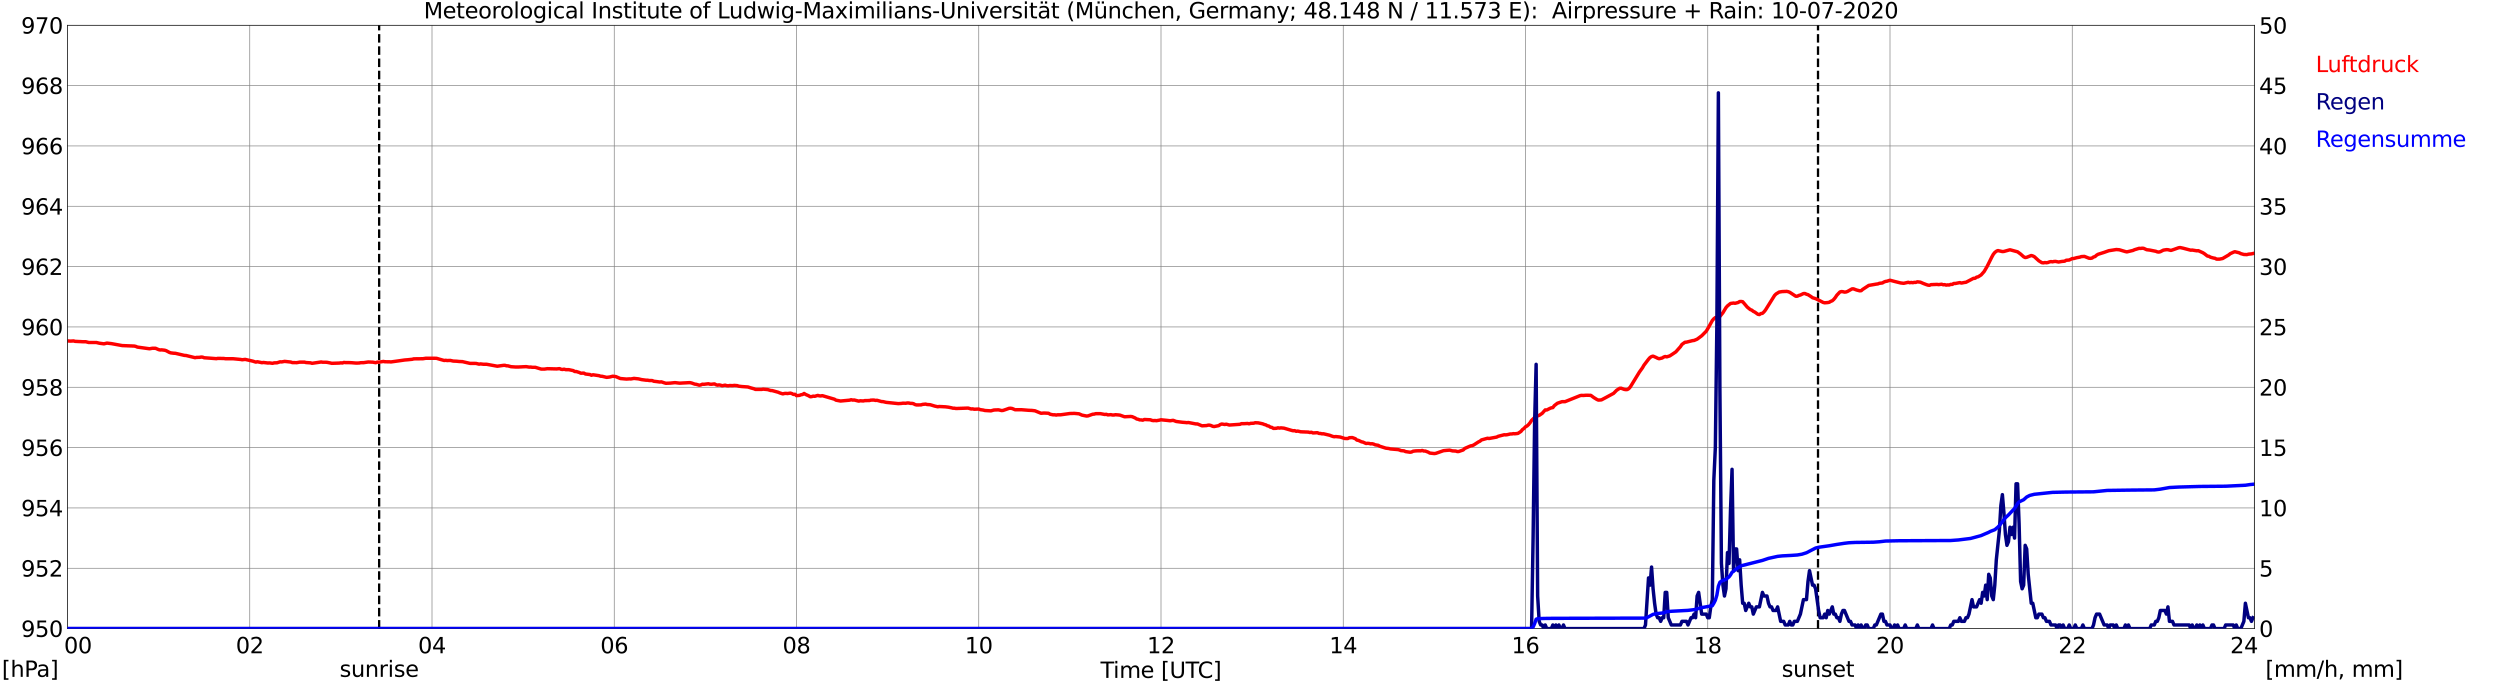 <?xml version="1.0" encoding="utf-8" standalone="no"?>
<!DOCTYPE svg PUBLIC "-//W3C//DTD SVG 1.1//EN"
  "http://www.w3.org/Graphics/SVG/1.1/DTD/svg11.dtd">
<svg xmlns:xlink="http://www.w3.org/1999/xlink" width="1085.4pt" height="296.64pt" viewBox="0 0 1085.4 296.64" xmlns="http://www.w3.org/2000/svg" version="1.1">
 <defs>
  <style type="text/css">*{stroke-linejoin: round; stroke-linecap: butt}</style>
 </defs>
 <g id="figure_1">
  <g id="patch_1">
   <path d="M 0 296.64 
L 1085.4 296.64 
L 1085.4 0 
L 0 0 
z
" style="fill: #ffffff"/>
  </g>
  <g id="axes_1">
   <g id="patch_2">
    <path d="M 29.306 272.909 
L 978.814 272.909 
L 978.814 10.976 
L 29.306 10.976 
z
" style="fill: #ffffff"/>
   </g>
   <g id="patch_3">
    <path d="M 978.814 272.909 
L 978.814 272.909 
L 978.814 10.976 
L 978.814 10.976 
z
" clip-path="url(#p2e91ada484)" style="fill: #d3d3d3; opacity: 0.25; stroke: #d3d3d3; stroke-linejoin: miter"/>
   </g>
   <g id="matplotlib.axis_1">
    <g id="xtick_1">
     <g id="line2d_1">
      <path d="M 29.306 272.909 
L 29.306 10.976 
" clip-path="url(#p2e91ada484)" style="fill: none; stroke: #808080; stroke-width: 0.3; stroke-linecap: square"/>
     </g>
     <g id="line2d_2"/>
     <g id="text_1">
      <!--    00 -->
      <g transform="translate(18.733 283.627) scale(0.095 -0.095)">
       <defs>
        <path id="DejaVuSans-20" transform="scale(0.016)"/>
        <path id="DejaVuSans-30" d="M 2034 4250 
Q 1547 4250 1301 3770 
Q 1056 3291 1056 2328 
Q 1056 1369 1301 889 
Q 1547 409 2034 409 
Q 2525 409 2770 889 
Q 3016 1369 3016 2328 
Q 3016 3291 2770 3770 
Q 2525 4250 2034 4250 
z
M 2034 4750 
Q 2819 4750 3233 4129 
Q 3647 3509 3647 2328 
Q 3647 1150 3233 529 
Q 2819 -91 2034 -91 
Q 1250 -91 836 529 
Q 422 1150 422 2328 
Q 422 3509 836 4129 
Q 1250 4750 2034 4750 
z
" transform="scale(0.016)"/>
       </defs>
       <use xlink:href="#DejaVuSans-20"/>
       <use xlink:href="#DejaVuSans-20" transform="translate(31.787 0)"/>
       <use xlink:href="#DejaVuSans-20" transform="translate(63.574 0)"/>
       <use xlink:href="#DejaVuSans-30" transform="translate(95.361 0)"/>
       <use xlink:href="#DejaVuSans-30" transform="translate(158.984 0)"/>
      </g>
     </g>
    </g>
    <g id="xtick_2">
     <g id="line2d_3">
      <path d="M 108.431 272.909 
L 108.431 10.976 
" clip-path="url(#p2e91ada484)" style="fill: none; stroke: #808080; stroke-width: 0.3; stroke-linecap: square"/>
     </g>
     <g id="line2d_4"/>
     <g id="text_2">
      <!-- 02 -->
      <g transform="translate(102.387 283.627) scale(0.095 -0.095)">
       <defs>
        <path id="DejaVuSans-32" d="M 1228 531 
L 3431 531 
L 3431 0 
L 469 0 
L 469 531 
Q 828 903 1448 1529 
Q 2069 2156 2228 2338 
Q 2531 2678 2651 2914 
Q 2772 3150 2772 3378 
Q 2772 3750 2511 3984 
Q 2250 4219 1831 4219 
Q 1534 4219 1204 4116 
Q 875 4013 500 3803 
L 500 4441 
Q 881 4594 1212 4672 
Q 1544 4750 1819 4750 
Q 2544 4750 2975 4387 
Q 3406 4025 3406 3419 
Q 3406 3131 3298 2873 
Q 3191 2616 2906 2266 
Q 2828 2175 2409 1742 
Q 1991 1309 1228 531 
z
" transform="scale(0.016)"/>
       </defs>
       <use xlink:href="#DejaVuSans-30"/>
       <use xlink:href="#DejaVuSans-32" transform="translate(63.623 0)"/>
      </g>
     </g>
    </g>
    <g id="xtick_3">
     <g id="line2d_5">
      <path d="M 187.557 272.909 
L 187.557 10.976 
" clip-path="url(#p2e91ada484)" style="fill: none; stroke: #808080; stroke-width: 0.3; stroke-linecap: square"/>
     </g>
     <g id="line2d_6"/>
     <g id="text_3">
      <!-- 04 -->
      <g transform="translate(181.513 283.627) scale(0.095 -0.095)">
       <defs>
        <path id="DejaVuSans-34" d="M 2419 4116 
L 825 1625 
L 2419 1625 
L 2419 4116 
z
M 2253 4666 
L 3047 4666 
L 3047 1625 
L 3713 1625 
L 3713 1100 
L 3047 1100 
L 3047 0 
L 2419 0 
L 2419 1100 
L 313 1100 
L 313 1709 
L 2253 4666 
z
" transform="scale(0.016)"/>
       </defs>
       <use xlink:href="#DejaVuSans-30"/>
       <use xlink:href="#DejaVuSans-34" transform="translate(63.623 0)"/>
      </g>
     </g>
    </g>
    <g id="xtick_4">
     <g id="line2d_7">
      <path d="M 266.683 272.909 
L 266.683 10.976 
" clip-path="url(#p2e91ada484)" style="fill: none; stroke: #808080; stroke-width: 0.3; stroke-linecap: square"/>
     </g>
     <g id="line2d_8"/>
     <g id="text_4">
      <!-- 06 -->
      <g transform="translate(260.638 283.627) scale(0.095 -0.095)">
       <defs>
        <path id="DejaVuSans-36" d="M 2113 2584 
Q 1688 2584 1439 2293 
Q 1191 2003 1191 1497 
Q 1191 994 1439 701 
Q 1688 409 2113 409 
Q 2538 409 2786 701 
Q 3034 994 3034 1497 
Q 3034 2003 2786 2293 
Q 2538 2584 2113 2584 
z
M 3366 4563 
L 3366 3988 
Q 3128 4100 2886 4159 
Q 2644 4219 2406 4219 
Q 1781 4219 1451 3797 
Q 1122 3375 1075 2522 
Q 1259 2794 1537 2939 
Q 1816 3084 2150 3084 
Q 2853 3084 3261 2657 
Q 3669 2231 3669 1497 
Q 3669 778 3244 343 
Q 2819 -91 2113 -91 
Q 1303 -91 875 529 
Q 447 1150 447 2328 
Q 447 3434 972 4092 
Q 1497 4750 2381 4750 
Q 2619 4750 2861 4703 
Q 3103 4656 3366 4563 
z
" transform="scale(0.016)"/>
       </defs>
       <use xlink:href="#DejaVuSans-30"/>
       <use xlink:href="#DejaVuSans-36" transform="translate(63.623 0)"/>
      </g>
     </g>
    </g>
    <g id="xtick_5">
     <g id="line2d_9">
      <path d="M 345.808 272.909 
L 345.808 10.976 
" clip-path="url(#p2e91ada484)" style="fill: none; stroke: #808080; stroke-width: 0.3; stroke-linecap: square"/>
     </g>
     <g id="line2d_10"/>
     <g id="text_5">
      <!-- 08 -->
      <g transform="translate(339.764 283.627) scale(0.095 -0.095)">
       <defs>
        <path id="DejaVuSans-38" d="M 2034 2216 
Q 1584 2216 1326 1975 
Q 1069 1734 1069 1313 
Q 1069 891 1326 650 
Q 1584 409 2034 409 
Q 2484 409 2743 651 
Q 3003 894 3003 1313 
Q 3003 1734 2745 1975 
Q 2488 2216 2034 2216 
z
M 1403 2484 
Q 997 2584 770 2862 
Q 544 3141 544 3541 
Q 544 4100 942 4425 
Q 1341 4750 2034 4750 
Q 2731 4750 3128 4425 
Q 3525 4100 3525 3541 
Q 3525 3141 3298 2862 
Q 3072 2584 2669 2484 
Q 3125 2378 3379 2068 
Q 3634 1759 3634 1313 
Q 3634 634 3220 271 
Q 2806 -91 2034 -91 
Q 1263 -91 848 271 
Q 434 634 434 1313 
Q 434 1759 690 2068 
Q 947 2378 1403 2484 
z
M 1172 3481 
Q 1172 3119 1398 2916 
Q 1625 2713 2034 2713 
Q 2441 2713 2670 2916 
Q 2900 3119 2900 3481 
Q 2900 3844 2670 4047 
Q 2441 4250 2034 4250 
Q 1625 4250 1398 4047 
Q 1172 3844 1172 3481 
z
" transform="scale(0.016)"/>
       </defs>
       <use xlink:href="#DejaVuSans-30"/>
       <use xlink:href="#DejaVuSans-38" transform="translate(63.623 0)"/>
      </g>
     </g>
    </g>
    <g id="xtick_6">
     <g id="line2d_11">
      <path d="M 424.934 272.909 
L 424.934 10.976 
" clip-path="url(#p2e91ada484)" style="fill: none; stroke: #808080; stroke-width: 0.3; stroke-linecap: square"/>
     </g>
     <g id="line2d_12"/>
     <g id="text_6">
      <!-- 10 -->
      <g transform="translate(418.89 283.627) scale(0.095 -0.095)">
       <defs>
        <path id="DejaVuSans-31" d="M 794 531 
L 1825 531 
L 1825 4091 
L 703 3866 
L 703 4441 
L 1819 4666 
L 2450 4666 
L 2450 531 
L 3481 531 
L 3481 0 
L 794 0 
L 794 531 
z
" transform="scale(0.016)"/>
       </defs>
       <use xlink:href="#DejaVuSans-31"/>
       <use xlink:href="#DejaVuSans-30" transform="translate(63.623 0)"/>
      </g>
     </g>
    </g>
    <g id="xtick_7">
     <g id="line2d_13">
      <path d="M 504.06 272.909 
L 504.06 10.976 
" clip-path="url(#p2e91ada484)" style="fill: none; stroke: #808080; stroke-width: 0.3; stroke-linecap: square"/>
     </g>
     <g id="line2d_14"/>
     <g id="text_7">
      <!-- 12 -->
      <g transform="translate(498.015 283.627) scale(0.095 -0.095)">
       <use xlink:href="#DejaVuSans-31"/>
       <use xlink:href="#DejaVuSans-32" transform="translate(63.623 0)"/>
      </g>
     </g>
    </g>
    <g id="xtick_8">
     <g id="line2d_15">
      <path d="M 583.185 272.909 
L 583.185 10.976 
" clip-path="url(#p2e91ada484)" style="fill: none; stroke: #808080; stroke-width: 0.3; stroke-linecap: square"/>
     </g>
     <g id="line2d_16"/>
     <g id="text_8">
      <!-- 14 -->
      <g transform="translate(577.141 283.627) scale(0.095 -0.095)">
       <use xlink:href="#DejaVuSans-31"/>
       <use xlink:href="#DejaVuSans-34" transform="translate(63.623 0)"/>
      </g>
     </g>
    </g>
    <g id="xtick_9">
     <g id="line2d_17">
      <path d="M 662.311 272.909 
L 662.311 10.976 
" clip-path="url(#p2e91ada484)" style="fill: none; stroke: #808080; stroke-width: 0.3; stroke-linecap: square"/>
     </g>
     <g id="line2d_18"/>
     <g id="text_9">
      <!-- 16 -->
      <g transform="translate(656.267 283.627) scale(0.095 -0.095)">
       <use xlink:href="#DejaVuSans-31"/>
       <use xlink:href="#DejaVuSans-36" transform="translate(63.623 0)"/>
      </g>
     </g>
    </g>
    <g id="xtick_10">
     <g id="line2d_19">
      <path d="M 741.437 272.909 
L 741.437 10.976 
" clip-path="url(#p2e91ada484)" style="fill: none; stroke: #808080; stroke-width: 0.3; stroke-linecap: square"/>
     </g>
     <g id="line2d_20"/>
     <g id="text_10">
      <!-- 18 -->
      <g transform="translate(735.392 283.627) scale(0.095 -0.095)">
       <use xlink:href="#DejaVuSans-31"/>
       <use xlink:href="#DejaVuSans-38" transform="translate(63.623 0)"/>
      </g>
     </g>
    </g>
    <g id="xtick_11">
     <g id="line2d_21">
      <path d="M 820.562 272.909 
L 820.562 10.976 
" clip-path="url(#p2e91ada484)" style="fill: none; stroke: #808080; stroke-width: 0.3; stroke-linecap: square"/>
     </g>
     <g id="line2d_22"/>
     <g id="text_11">
      <!-- 20 -->
      <g transform="translate(814.518 283.627) scale(0.095 -0.095)">
       <use xlink:href="#DejaVuSans-32"/>
       <use xlink:href="#DejaVuSans-30" transform="translate(63.623 0)"/>
      </g>
     </g>
    </g>
    <g id="xtick_12">
     <g id="line2d_23">
      <path d="M 899.688 272.909 
L 899.688 10.976 
" clip-path="url(#p2e91ada484)" style="fill: none; stroke: #808080; stroke-width: 0.3; stroke-linecap: square"/>
     </g>
     <g id="line2d_24"/>
     <g id="text_12">
      <!-- 22 -->
      <g transform="translate(893.644 283.627) scale(0.095 -0.095)">
       <use xlink:href="#DejaVuSans-32"/>
       <use xlink:href="#DejaVuSans-32" transform="translate(63.623 0)"/>
      </g>
     </g>
    </g>
    <g id="xtick_13">
     <g id="line2d_25">
      <path d="M 978.814 272.909 
L 978.814 10.976 
" clip-path="url(#p2e91ada484)" style="fill: none; stroke: #808080; stroke-width: 0.3; stroke-linecap: square"/>
     </g>
     <g id="line2d_26"/>
     <g id="text_13">
      <!-- 24    -->
      <g transform="translate(968.241 283.627) scale(0.095 -0.095)">
       <use xlink:href="#DejaVuSans-32"/>
       <use xlink:href="#DejaVuSans-34" transform="translate(63.623 0)"/>
       <use xlink:href="#DejaVuSans-20" transform="translate(127.246 0)"/>
       <use xlink:href="#DejaVuSans-20" transform="translate(159.033 0)"/>
       <use xlink:href="#DejaVuSans-20" transform="translate(190.82 0)"/>
      </g>
     </g>
    </g>
    <g id="text_14">
     <!-- Time [UTC] -->
     <g transform="translate(477.806 294.322) scale(0.095 -0.095)">
      <defs>
       <path id="DejaVuSans-54" d="M -19 4666 
L 3928 4666 
L 3928 4134 
L 2272 4134 
L 2272 0 
L 1638 0 
L 1638 4134 
L -19 4134 
L -19 4666 
z
" transform="scale(0.016)"/>
       <path id="DejaVuSans-69" d="M 603 3500 
L 1178 3500 
L 1178 0 
L 603 0 
L 603 3500 
z
M 603 4863 
L 1178 4863 
L 1178 4134 
L 603 4134 
L 603 4863 
z
" transform="scale(0.016)"/>
       <path id="DejaVuSans-6d" d="M 3328 2828 
Q 3544 3216 3844 3400 
Q 4144 3584 4550 3584 
Q 5097 3584 5394 3201 
Q 5691 2819 5691 2113 
L 5691 0 
L 5113 0 
L 5113 2094 
Q 5113 2597 4934 2840 
Q 4756 3084 4391 3084 
Q 3944 3084 3684 2787 
Q 3425 2491 3425 1978 
L 3425 0 
L 2847 0 
L 2847 2094 
Q 2847 2600 2669 2842 
Q 2491 3084 2119 3084 
Q 1678 3084 1418 2786 
Q 1159 2488 1159 1978 
L 1159 0 
L 581 0 
L 581 3500 
L 1159 3500 
L 1159 2956 
Q 1356 3278 1631 3431 
Q 1906 3584 2284 3584 
Q 2666 3584 2933 3390 
Q 3200 3197 3328 2828 
z
" transform="scale(0.016)"/>
       <path id="DejaVuSans-65" d="M 3597 1894 
L 3597 1613 
L 953 1613 
Q 991 1019 1311 708 
Q 1631 397 2203 397 
Q 2534 397 2845 478 
Q 3156 559 3463 722 
L 3463 178 
Q 3153 47 2828 -22 
Q 2503 -91 2169 -91 
Q 1331 -91 842 396 
Q 353 884 353 1716 
Q 353 2575 817 3079 
Q 1281 3584 2069 3584 
Q 2775 3584 3186 3129 
Q 3597 2675 3597 1894 
z
M 3022 2063 
Q 3016 2534 2758 2815 
Q 2500 3097 2075 3097 
Q 1594 3097 1305 2825 
Q 1016 2553 972 2059 
L 3022 2063 
z
" transform="scale(0.016)"/>
       <path id="DejaVuSans-5b" d="M 550 4863 
L 1875 4863 
L 1875 4416 
L 1125 4416 
L 1125 -397 
L 1875 -397 
L 1875 -844 
L 550 -844 
L 550 4863 
z
" transform="scale(0.016)"/>
       <path id="DejaVuSans-55" d="M 556 4666 
L 1191 4666 
L 1191 1831 
Q 1191 1081 1462 751 
Q 1734 422 2344 422 
Q 2950 422 3222 751 
Q 3494 1081 3494 1831 
L 3494 4666 
L 4128 4666 
L 4128 1753 
Q 4128 841 3676 375 
Q 3225 -91 2344 -91 
Q 1459 -91 1007 375 
Q 556 841 556 1753 
L 556 4666 
z
" transform="scale(0.016)"/>
       <path id="DejaVuSans-43" d="M 4122 4306 
L 4122 3641 
Q 3803 3938 3442 4084 
Q 3081 4231 2675 4231 
Q 1875 4231 1450 3742 
Q 1025 3253 1025 2328 
Q 1025 1406 1450 917 
Q 1875 428 2675 428 
Q 3081 428 3442 575 
Q 3803 722 4122 1019 
L 4122 359 
Q 3791 134 3420 21 
Q 3050 -91 2638 -91 
Q 1578 -91 968 557 
Q 359 1206 359 2328 
Q 359 3453 968 4101 
Q 1578 4750 2638 4750 
Q 3056 4750 3426 4639 
Q 3797 4528 4122 4306 
z
" transform="scale(0.016)"/>
       <path id="DejaVuSans-5d" d="M 1947 4863 
L 1947 -844 
L 622 -844 
L 622 -397 
L 1369 -397 
L 1369 4416 
L 622 4416 
L 622 4863 
L 1947 4863 
z
" transform="scale(0.016)"/>
      </defs>
      <use xlink:href="#DejaVuSans-54"/>
      <use xlink:href="#DejaVuSans-69" transform="translate(57.959 0)"/>
      <use xlink:href="#DejaVuSans-6d" transform="translate(85.742 0)"/>
      <use xlink:href="#DejaVuSans-65" transform="translate(183.154 0)"/>
      <use xlink:href="#DejaVuSans-20" transform="translate(244.678 0)"/>
      <use xlink:href="#DejaVuSans-5b" transform="translate(276.465 0)"/>
      <use xlink:href="#DejaVuSans-55" transform="translate(315.479 0)"/>
      <use xlink:href="#DejaVuSans-54" transform="translate(388.672 0)"/>
      <use xlink:href="#DejaVuSans-43" transform="translate(443.881 0)"/>
      <use xlink:href="#DejaVuSans-5d" transform="translate(513.705 0)"/>
     </g>
    </g>
   </g>
   <g id="matplotlib.axis_2">
    <g id="ytick_1">
     <g id="line2d_27">
      <path d="M 29.306 272.909 
L 978.814 272.909 
" clip-path="url(#p2e91ada484)" style="fill: none; stroke: #808080; stroke-width: 0.3; stroke-linecap: square"/>
     </g>
     <g id="line2d_28"/>
     <g id="text_15">
      <!-- 950 -->
      <g transform="translate(9.173 276.518) scale(0.095 -0.095)">
       <defs>
        <path id="DejaVuSans-39" d="M 703 97 
L 703 672 
Q 941 559 1184 500 
Q 1428 441 1663 441 
Q 2288 441 2617 861 
Q 2947 1281 2994 2138 
Q 2813 1869 2534 1725 
Q 2256 1581 1919 1581 
Q 1219 1581 811 2004 
Q 403 2428 403 3163 
Q 403 3881 828 4315 
Q 1253 4750 1959 4750 
Q 2769 4750 3195 4129 
Q 3622 3509 3622 2328 
Q 3622 1225 3098 567 
Q 2575 -91 1691 -91 
Q 1453 -91 1209 -44 
Q 966 3 703 97 
z
M 1959 2075 
Q 2384 2075 2632 2365 
Q 2881 2656 2881 3163 
Q 2881 3666 2632 3958 
Q 2384 4250 1959 4250 
Q 1534 4250 1286 3958 
Q 1038 3666 1038 3163 
Q 1038 2656 1286 2365 
Q 1534 2075 1959 2075 
z
" transform="scale(0.016)"/>
        <path id="DejaVuSans-35" d="M 691 4666 
L 3169 4666 
L 3169 4134 
L 1269 4134 
L 1269 2991 
Q 1406 3038 1543 3061 
Q 1681 3084 1819 3084 
Q 2600 3084 3056 2656 
Q 3513 2228 3513 1497 
Q 3513 744 3044 326 
Q 2575 -91 1722 -91 
Q 1428 -91 1123 -41 
Q 819 9 494 109 
L 494 744 
Q 775 591 1075 516 
Q 1375 441 1709 441 
Q 2250 441 2565 725 
Q 2881 1009 2881 1497 
Q 2881 1984 2565 2268 
Q 2250 2553 1709 2553 
Q 1456 2553 1204 2497 
Q 953 2441 691 2322 
L 691 4666 
z
" transform="scale(0.016)"/>
       </defs>
       <use xlink:href="#DejaVuSans-39"/>
       <use xlink:href="#DejaVuSans-35" transform="translate(63.623 0)"/>
       <use xlink:href="#DejaVuSans-30" transform="translate(127.246 0)"/>
      </g>
     </g>
    </g>
    <g id="ytick_2">
     <g id="line2d_29">
      <path d="M 29.306 246.715 
L 978.814 246.715 
" clip-path="url(#p2e91ada484)" style="fill: none; stroke: #808080; stroke-width: 0.3; stroke-linecap: square"/>
     </g>
     <g id="line2d_30"/>
     <g id="text_16">
      <!-- 952 -->
      <g transform="translate(9.173 250.325) scale(0.095 -0.095)">
       <use xlink:href="#DejaVuSans-39"/>
       <use xlink:href="#DejaVuSans-35" transform="translate(63.623 0)"/>
       <use xlink:href="#DejaVuSans-32" transform="translate(127.246 0)"/>
      </g>
     </g>
    </g>
    <g id="ytick_3">
     <g id="line2d_31">
      <path d="M 29.306 220.522 
L 978.814 220.522 
" clip-path="url(#p2e91ada484)" style="fill: none; stroke: #808080; stroke-width: 0.3; stroke-linecap: square"/>
     </g>
     <g id="line2d_32"/>
     <g id="text_17">
      <!-- 954 -->
      <g transform="translate(9.173 224.131) scale(0.095 -0.095)">
       <use xlink:href="#DejaVuSans-39"/>
       <use xlink:href="#DejaVuSans-35" transform="translate(63.623 0)"/>
       <use xlink:href="#DejaVuSans-34" transform="translate(127.246 0)"/>
      </g>
     </g>
    </g>
    <g id="ytick_4">
     <g id="line2d_33">
      <path d="M 29.306 194.329 
L 978.814 194.329 
" clip-path="url(#p2e91ada484)" style="fill: none; stroke: #808080; stroke-width: 0.3; stroke-linecap: square"/>
     </g>
     <g id="line2d_34"/>
     <g id="text_18">
      <!-- 956 -->
      <g transform="translate(9.173 197.938) scale(0.095 -0.095)">
       <use xlink:href="#DejaVuSans-39"/>
       <use xlink:href="#DejaVuSans-35" transform="translate(63.623 0)"/>
       <use xlink:href="#DejaVuSans-36" transform="translate(127.246 0)"/>
      </g>
     </g>
    </g>
    <g id="ytick_5">
     <g id="line2d_35">
      <path d="M 29.306 168.136 
L 978.814 168.136 
" clip-path="url(#p2e91ada484)" style="fill: none; stroke: #808080; stroke-width: 0.3; stroke-linecap: square"/>
     </g>
     <g id="line2d_36"/>
     <g id="text_19">
      <!-- 958 -->
      <g transform="translate(9.173 171.745) scale(0.095 -0.095)">
       <use xlink:href="#DejaVuSans-39"/>
       <use xlink:href="#DejaVuSans-35" transform="translate(63.623 0)"/>
       <use xlink:href="#DejaVuSans-38" transform="translate(127.246 0)"/>
      </g>
     </g>
    </g>
    <g id="ytick_6">
     <g id="line2d_37">
      <path d="M 29.306 141.942 
L 978.814 141.942 
" clip-path="url(#p2e91ada484)" style="fill: none; stroke: #808080; stroke-width: 0.3; stroke-linecap: square"/>
     </g>
     <g id="line2d_38"/>
     <g id="text_20">
      <!-- 960 -->
      <g transform="translate(9.173 145.551) scale(0.095 -0.095)">
       <use xlink:href="#DejaVuSans-39"/>
       <use xlink:href="#DejaVuSans-36" transform="translate(63.623 0)"/>
       <use xlink:href="#DejaVuSans-30" transform="translate(127.246 0)"/>
      </g>
     </g>
    </g>
    <g id="ytick_7">
     <g id="line2d_39">
      <path d="M 29.306 115.749 
L 978.814 115.749 
" clip-path="url(#p2e91ada484)" style="fill: none; stroke: #808080; stroke-width: 0.3; stroke-linecap: square"/>
     </g>
     <g id="line2d_40"/>
     <g id="text_21">
      <!-- 962 -->
      <g transform="translate(9.173 119.358) scale(0.095 -0.095)">
       <use xlink:href="#DejaVuSans-39"/>
       <use xlink:href="#DejaVuSans-36" transform="translate(63.623 0)"/>
       <use xlink:href="#DejaVuSans-32" transform="translate(127.246 0)"/>
      </g>
     </g>
    </g>
    <g id="ytick_8">
     <g id="line2d_41">
      <path d="M 29.306 89.556 
L 978.814 89.556 
" clip-path="url(#p2e91ada484)" style="fill: none; stroke: #808080; stroke-width: 0.3; stroke-linecap: square"/>
     </g>
     <g id="line2d_42"/>
     <g id="text_22">
      <!-- 964 -->
      <g transform="translate(9.173 93.165) scale(0.095 -0.095)">
       <use xlink:href="#DejaVuSans-39"/>
       <use xlink:href="#DejaVuSans-36" transform="translate(63.623 0)"/>
       <use xlink:href="#DejaVuSans-34" transform="translate(127.246 0)"/>
      </g>
     </g>
    </g>
    <g id="ytick_9">
     <g id="line2d_43">
      <path d="M 29.306 63.362 
L 978.814 63.362 
" clip-path="url(#p2e91ada484)" style="fill: none; stroke: #808080; stroke-width: 0.3; stroke-linecap: square"/>
     </g>
     <g id="line2d_44"/>
     <g id="text_23">
      <!-- 966 -->
      <g transform="translate(9.173 66.972) scale(0.095 -0.095)">
       <use xlink:href="#DejaVuSans-39"/>
       <use xlink:href="#DejaVuSans-36" transform="translate(63.623 0)"/>
       <use xlink:href="#DejaVuSans-36" transform="translate(127.246 0)"/>
      </g>
     </g>
    </g>
    <g id="ytick_10">
     <g id="line2d_45">
      <path d="M 29.306 37.169 
L 978.814 37.169 
" clip-path="url(#p2e91ada484)" style="fill: none; stroke: #808080; stroke-width: 0.3; stroke-linecap: square"/>
     </g>
     <g id="line2d_46"/>
     <g id="text_24">
      <!-- 968 -->
      <g transform="translate(9.173 40.778) scale(0.095 -0.095)">
       <use xlink:href="#DejaVuSans-39"/>
       <use xlink:href="#DejaVuSans-36" transform="translate(63.623 0)"/>
       <use xlink:href="#DejaVuSans-38" transform="translate(127.246 0)"/>
      </g>
     </g>
    </g>
    <g id="ytick_11">
     <g id="line2d_47">
      <path d="M 29.306 10.976 
L 978.814 10.976 
" clip-path="url(#p2e91ada484)" style="fill: none; stroke: #808080; stroke-width: 0.3; stroke-linecap: square"/>
     </g>
     <g id="line2d_48"/>
     <g id="text_25">
      <!-- 970 -->
      <g transform="translate(9.173 14.585) scale(0.095 -0.095)">
       <defs>
        <path id="DejaVuSans-37" d="M 525 4666 
L 3525 4666 
L 3525 4397 
L 1831 0 
L 1172 0 
L 2766 4134 
L 525 4134 
L 525 4666 
z
" transform="scale(0.016)"/>
       </defs>
       <use xlink:href="#DejaVuSans-39"/>
       <use xlink:href="#DejaVuSans-37" transform="translate(63.623 0)"/>
       <use xlink:href="#DejaVuSans-30" transform="translate(127.246 0)"/>
      </g>
     </g>
    </g>
   </g>
   <g id="line2d_49">
    <path d="M 164.611 272.909 
L 164.611 10.976 
" clip-path="url(#p2e91ada484)" style="fill: none; stroke-dasharray: 3.7,1.6; stroke-dashoffset: 0; stroke: #000000"/>
   </g>
   <g id="line2d_50">
    <path d="M 789.308 272.909 
L 789.308 10.976 
" clip-path="url(#p2e91ada484)" style="fill: none; stroke-dasharray: 3.7,1.6; stroke-dashoffset: 0; stroke: #000000"/>
   </g>
   <g id="line2d_51">
    <path d="M 29.306 148.01 
L 30.625 148.098 
L 31.943 148.019 
L 32.603 148.202 
L 35.9 148.36 
L 37.218 148.36 
L 38.537 148.7 
L 41.834 148.7 
L 43.153 149.014 
L 45.131 149.276 
L 46.45 148.962 
L 48.428 149.198 
L 53.043 150.036 
L 58.319 150.246 
L 58.978 150.403 
L 59.637 150.691 
L 64.912 151.424 
L 66.231 151.188 
L 67.55 151.215 
L 68.869 151.791 
L 69.528 151.948 
L 70.187 151.896 
L 71.506 152.053 
L 72.166 152.262 
L 73.484 152.97 
L 74.144 153.205 
L 75.462 153.363 
L 76.122 153.389 
L 80.078 154.305 
L 80.737 154.332 
L 84.694 155.301 
L 85.353 155.17 
L 86.672 155.144 
L 87.331 155.013 
L 87.991 155.065 
L 88.65 155.327 
L 91.288 155.51 
L 93.925 155.72 
L 94.584 155.589 
L 97.222 155.641 
L 97.881 155.746 
L 99.2 155.746 
L 101.178 155.746 
L 104.475 156.06 
L 105.135 156.191 
L 106.453 156.034 
L 109.75 156.794 
L 111.069 157.213 
L 111.728 157.056 
L 113.047 157.318 
L 113.707 157.475 
L 114.366 157.37 
L 116.344 157.606 
L 117.003 157.553 
L 118.322 157.737 
L 118.982 157.553 
L 120.3 157.501 
L 121.619 157.082 
L 122.278 157.134 
L 123.597 156.899 
L 126.235 157.187 
L 126.894 157.422 
L 128.872 157.449 
L 130.191 157.213 
L 132.169 157.213 
L 132.829 157.396 
L 134.807 157.527 
L 135.466 157.737 
L 139.422 157.161 
L 140.082 157.265 
L 141.4 157.265 
L 142.06 157.318 
L 143.379 157.58 
L 144.038 157.737 
L 147.335 157.632 
L 147.994 157.527 
L 148.654 157.606 
L 149.313 157.344 
L 149.972 157.422 
L 151.291 157.422 
L 152.61 157.475 
L 154.588 157.632 
L 155.907 157.606 
L 156.566 157.475 
L 157.885 157.449 
L 159.863 157.161 
L 161.841 157.239 
L 163.16 157.475 
L 163.819 157.213 
L 164.479 157.239 
L 166.457 156.925 
L 167.116 157.056 
L 169.094 157.082 
L 169.754 157.134 
L 173.71 156.584 
L 175.688 156.296 
L 177.007 156.191 
L 178.985 155.982 
L 179.645 155.799 
L 183.601 155.746 
L 184.92 155.537 
L 187.557 155.537 
L 189.535 155.563 
L 190.854 155.956 
L 192.832 156.506 
L 193.492 156.427 
L 194.151 156.532 
L 195.47 156.48 
L 196.788 156.768 
L 198.107 156.82 
L 199.426 156.951 
L 200.745 157.003 
L 204.042 157.763 
L 206.679 157.789 
L 207.998 158.104 
L 208.657 157.999 
L 209.976 158.156 
L 211.295 158.156 
L 215.91 158.994 
L 218.548 158.627 
L 219.207 158.601 
L 219.867 158.811 
L 220.526 158.837 
L 221.845 159.204 
L 223.823 159.335 
L 225.142 159.335 
L 228.439 159.177 
L 229.757 159.387 
L 230.417 159.361 
L 231.076 159.466 
L 232.395 159.466 
L 234.373 160.068 
L 235.033 160.251 
L 236.351 160.251 
L 237.67 160.068 
L 241.626 160.173 
L 242.945 160.042 
L 243.604 160.33 
L 244.264 160.409 
L 244.923 160.278 
L 245.583 160.487 
L 246.901 160.487 
L 248.88 160.906 
L 249.539 161.299 
L 250.198 161.299 
L 251.517 161.718 
L 252.176 162.033 
L 253.495 161.98 
L 254.155 162.373 
L 256.133 162.609 
L 256.792 162.923 
L 257.451 162.714 
L 260.089 163.106 
L 260.748 163.342 
L 261.408 163.368 
L 263.386 163.84 
L 264.705 163.683 
L 266.023 163.342 
L 267.342 163.499 
L 269.32 164.338 
L 271.958 164.573 
L 273.277 164.495 
L 273.936 164.521 
L 275.255 164.285 
L 277.233 164.495 
L 278.552 164.809 
L 280.53 165.071 
L 281.189 165.071 
L 281.849 165.202 
L 283.167 165.228 
L 283.827 165.516 
L 285.145 165.673 
L 286.464 165.857 
L 287.124 165.778 
L 288.442 166.223 
L 289.102 166.407 
L 291.08 166.328 
L 293.058 166.119 
L 295.036 166.354 
L 298.992 166.145 
L 299.652 166.145 
L 300.311 166.302 
L 301.63 166.774 
L 302.289 166.852 
L 303.608 167.245 
L 304.267 167.114 
L 304.927 166.8 
L 305.586 166.852 
L 307.564 166.616 
L 308.224 166.8 
L 308.883 166.826 
L 310.202 166.669 
L 310.861 167.035 
L 311.521 167.219 
L 312.18 167.114 
L 312.839 167.219 
L 313.499 167.481 
L 314.818 167.219 
L 315.477 167.428 
L 316.136 167.507 
L 316.796 167.376 
L 318.114 167.428 
L 318.774 167.324 
L 320.093 167.428 
L 320.752 167.664 
L 322.071 167.821 
L 324.708 168.005 
L 326.027 168.424 
L 327.346 168.79 
L 328.005 169.079 
L 330.643 169.079 
L 331.302 168.948 
L 332.621 169.079 
L 333.28 169.131 
L 334.599 169.55 
L 335.258 169.576 
L 337.896 170.31 
L 338.555 170.598 
L 339.874 171.017 
L 340.533 170.833 
L 341.193 170.781 
L 341.852 170.86 
L 343.171 170.676 
L 343.83 170.886 
L 344.49 171.253 
L 345.149 171.174 
L 345.808 171.776 
L 347.127 171.645 
L 347.787 171.384 
L 348.446 171.279 
L 349.105 170.833 
L 349.765 171.253 
L 351.083 171.829 
L 351.743 172.248 
L 352.402 172.196 
L 353.062 171.986 
L 353.721 172.065 
L 355.04 171.672 
L 355.699 171.855 
L 356.359 171.907 
L 357.018 171.776 
L 362.293 173.322 
L 362.952 173.741 
L 364.93 174.108 
L 368.887 173.741 
L 369.546 173.531 
L 370.206 173.715 
L 370.865 173.662 
L 372.843 174.16 
L 373.502 174.003 
L 374.821 174.081 
L 375.481 173.924 
L 377.459 173.898 
L 378.118 173.715 
L 379.437 173.689 
L 380.096 173.846 
L 380.756 173.793 
L 382.734 174.343 
L 383.393 174.37 
L 384.712 174.684 
L 389.987 175.234 
L 391.306 175.155 
L 391.965 175.051 
L 393.284 175.077 
L 393.943 174.946 
L 394.603 174.972 
L 395.262 175.129 
L 395.921 175.129 
L 396.581 175.26 
L 397.24 175.627 
L 397.899 175.81 
L 399.878 175.784 
L 400.537 175.574 
L 401.856 175.443 
L 402.515 175.627 
L 403.834 175.705 
L 405.812 176.308 
L 407.131 176.596 
L 407.79 176.491 
L 410.428 176.622 
L 411.746 176.779 
L 413.065 177.041 
L 413.725 177.225 
L 414.384 177.225 
L 415.043 177.356 
L 420.318 177.172 
L 421.637 177.565 
L 422.297 177.513 
L 422.956 177.67 
L 424.934 177.591 
L 425.593 177.853 
L 426.912 178.037 
L 427.572 178.22 
L 430.209 178.377 
L 431.528 178.01 
L 433.506 177.932 
L 434.825 178.246 
L 435.484 178.194 
L 436.803 177.748 
L 438.122 177.277 
L 438.781 177.251 
L 439.44 177.356 
L 440.759 177.906 
L 443.397 177.879 
L 445.375 178.037 
L 446.694 178.141 
L 448.012 178.194 
L 449.331 178.351 
L 451.969 179.425 
L 453.287 179.32 
L 455.266 179.425 
L 455.925 179.844 
L 457.244 180.106 
L 457.903 180.08 
L 458.563 180.211 
L 459.222 180.08 
L 460.541 180.08 
L 464.497 179.53 
L 466.475 179.477 
L 468.453 179.661 
L 469.772 180.237 
L 471.75 180.63 
L 472.409 180.551 
L 474.388 179.844 
L 475.047 179.792 
L 475.706 179.608 
L 477.685 179.582 
L 479.663 179.949 
L 480.322 179.87 
L 480.981 180.132 
L 482.3 180.027 
L 482.96 180.184 
L 483.619 180.184 
L 484.278 180.054 
L 485.597 180.158 
L 486.256 180.237 
L 488.235 180.944 
L 490.872 180.813 
L 491.532 180.892 
L 492.85 181.468 
L 493.51 181.913 
L 494.169 182.044 
L 494.828 182.306 
L 495.488 182.306 
L 496.147 182.437 
L 496.807 182.123 
L 499.444 182.254 
L 500.103 182.516 
L 500.763 182.62 
L 501.422 182.568 
L 502.082 182.647 
L 503.4 182.411 
L 504.06 182.254 
L 506.697 182.516 
L 508.016 182.673 
L 509.335 182.489 
L 510.654 182.987 
L 513.291 183.328 
L 514.61 183.432 
L 515.269 183.511 
L 515.929 183.432 
L 519.226 184.061 
L 519.885 184.061 
L 521.863 184.873 
L 523.841 184.768 
L 524.501 184.585 
L 525.16 184.585 
L 525.819 184.768 
L 526.479 185.083 
L 527.138 185.187 
L 529.116 184.794 
L 529.776 184.323 
L 530.435 184.087 
L 531.754 184.297 
L 532.413 184.166 
L 533.732 184.533 
L 538.348 184.218 
L 539.007 183.93 
L 540.326 183.93 
L 541.644 183.852 
L 542.304 184.009 
L 542.963 183.799 
L 544.282 183.747 
L 544.941 183.537 
L 546.26 183.59 
L 548.238 184.009 
L 548.898 184.297 
L 549.557 184.454 
L 550.216 184.847 
L 550.876 184.978 
L 551.535 185.449 
L 552.195 185.554 
L 552.854 185.999 
L 554.173 185.947 
L 554.832 185.737 
L 555.491 185.868 
L 556.151 185.764 
L 557.47 185.895 
L 560.766 186.864 
L 561.426 187.021 
L 562.085 186.969 
L 562.745 187.257 
L 563.404 187.152 
L 564.723 187.466 
L 568.02 187.597 
L 568.679 187.781 
L 569.338 187.65 
L 569.998 187.964 
L 571.976 187.859 
L 572.635 188.173 
L 573.295 188.2 
L 573.954 188.357 
L 574.613 188.331 
L 577.251 188.959 
L 578.57 189.457 
L 579.229 189.614 
L 579.889 189.535 
L 581.867 189.745 
L 583.845 190.374 
L 585.164 190.4 
L 585.823 190.033 
L 587.142 189.981 
L 588.46 190.478 
L 589.12 191.081 
L 589.779 191.186 
L 591.098 191.814 
L 591.757 191.945 
L 593.076 192.548 
L 593.736 192.469 
L 594.395 192.522 
L 595.054 192.705 
L 595.714 192.652 
L 596.373 192.81 
L 597.032 193.124 
L 598.351 193.334 
L 599.011 193.726 
L 601.648 194.565 
L 602.967 194.722 
L 603.626 194.905 
L 606.923 195.193 
L 607.582 195.35 
L 608.242 195.639 
L 609.561 195.743 
L 610.22 196.058 
L 612.198 196.346 
L 612.858 196.241 
L 613.517 195.9 
L 614.836 195.743 
L 616.154 195.717 
L 616.814 195.743 
L 617.473 195.56 
L 618.133 195.822 
L 618.792 195.822 
L 620.111 196.32 
L 620.77 196.712 
L 622.748 196.922 
L 623.408 196.817 
L 626.705 195.665 
L 628.023 195.534 
L 629.342 195.429 
L 630.661 195.769 
L 631.98 195.822 
L 632.639 196.031 
L 633.298 196.031 
L 635.276 195.35 
L 635.936 194.696 
L 637.914 193.831 
L 638.573 193.569 
L 639.233 193.464 
L 639.892 193.15 
L 641.87 191.867 
L 642.53 191.552 
L 643.189 191.002 
L 645.827 190.269 
L 646.486 190.374 
L 649.783 189.771 
L 650.442 189.431 
L 653.08 188.75 
L 653.739 188.802 
L 654.399 188.723 
L 655.717 188.409 
L 656.377 188.409 
L 657.036 188.278 
L 657.695 188.331 
L 659.014 188.173 
L 660.333 187.309 
L 660.992 186.497 
L 661.652 186.026 
L 662.311 185.292 
L 662.97 184.952 
L 663.63 184.349 
L 664.289 183.537 
L 664.949 182.516 
L 666.927 180.63 
L 667.586 180.551 
L 668.246 180.342 
L 669.564 179.451 
L 670.883 177.958 
L 671.542 178.01 
L 672.861 177.329 
L 673.521 177.067 
L 674.18 176.963 
L 674.839 176.098 
L 676.158 175.077 
L 678.136 174.396 
L 679.455 174.396 
L 686.049 171.75 
L 686.708 171.645 
L 687.368 171.698 
L 688.686 171.593 
L 690.664 171.645 
L 691.983 172.615 
L 693.302 173.427 
L 693.961 173.715 
L 695.28 173.61 
L 697.258 172.562 
L 700.555 170.781 
L 701.874 169.445 
L 703.193 168.581 
L 703.852 168.555 
L 705.171 169.052 
L 705.83 169.157 
L 706.49 169.131 
L 707.149 168.738 
L 707.808 168.005 
L 711.765 161.535 
L 713.083 159.701 
L 713.743 158.549 
L 715.721 155.956 
L 716.38 155.222 
L 717.04 154.803 
L 717.699 154.62 
L 719.018 155.196 
L 719.677 155.537 
L 720.337 155.746 
L 721.655 155.432 
L 722.315 155.013 
L 722.974 154.777 
L 723.633 154.934 
L 724.952 154.515 
L 726.271 153.651 
L 727.59 152.76 
L 728.909 151.267 
L 729.568 150.534 
L 730.227 149.538 
L 731.546 148.595 
L 732.205 148.543 
L 734.843 147.888 
L 735.502 147.81 
L 736.821 147.259 
L 738.799 145.793 
L 740.777 143.802 
L 742.096 141.576 
L 743.415 139.166 
L 744.074 138.406 
L 744.734 137.882 
L 745.393 137.804 
L 746.052 137.856 
L 746.712 137.385 
L 748.031 135.761 
L 749.349 133.56 
L 750.009 132.801 
L 751.327 131.753 
L 752.646 131.57 
L 753.306 131.674 
L 754.624 131.334 
L 755.284 130.915 
L 755.943 130.889 
L 756.602 130.993 
L 757.921 132.539 
L 758.581 133.325 
L 759.899 134.399 
L 760.559 134.66 
L 761.218 135.184 
L 761.878 135.499 
L 763.196 136.442 
L 763.856 136.573 
L 764.515 136.127 
L 765.174 136.049 
L 765.834 135.42 
L 766.493 134.608 
L 770.449 128.269 
L 771.109 127.614 
L 772.428 126.803 
L 773.746 126.593 
L 775.725 126.514 
L 776.384 126.645 
L 777.043 126.907 
L 779.681 128.636 
L 780.34 128.584 
L 781 128.269 
L 781.659 128.086 
L 782.978 127.457 
L 783.637 127.431 
L 784.296 127.745 
L 784.956 127.929 
L 786.275 128.767 
L 786.934 129.265 
L 788.253 129.658 
L 790.231 130.627 
L 791.55 131.308 
L 792.209 131.465 
L 793.528 131.36 
L 794.187 131.229 
L 794.847 130.836 
L 795.506 130.574 
L 796.165 129.972 
L 796.825 129.16 
L 797.484 128.165 
L 798.803 126.776 
L 799.462 126.593 
L 800.122 126.645 
L 800.781 126.829 
L 801.44 126.776 
L 802.1 126.541 
L 804.078 125.414 
L 804.737 125.414 
L 806.056 125.912 
L 807.375 126.252 
L 808.034 126.226 
L 808.694 125.65 
L 811.331 123.921 
L 814.628 123.345 
L 815.287 123.266 
L 815.947 123.004 
L 817.265 122.847 
L 817.925 122.454 
L 818.584 122.192 
L 819.244 122.088 
L 820.562 121.669 
L 822.541 122.192 
L 825.178 122.847 
L 826.497 123.004 
L 828.475 122.559 
L 829.134 122.743 
L 829.794 122.638 
L 830.453 122.743 
L 831.112 122.585 
L 831.772 122.612 
L 832.431 122.35 
L 833.75 122.507 
L 835.069 123.083 
L 836.388 123.581 
L 837.047 123.79 
L 837.706 123.869 
L 838.366 123.581 
L 841.003 123.476 
L 841.663 123.581 
L 842.981 123.397 
L 843.641 123.633 
L 844.3 123.581 
L 844.959 123.79 
L 845.619 123.686 
L 846.278 123.738 
L 846.938 123.45 
L 847.597 123.502 
L 848.256 123.057 
L 848.916 123.083 
L 850.894 122.69 
L 851.553 122.9 
L 852.872 122.638 
L 853.531 122.559 
L 856.828 120.83 
L 857.488 120.83 
L 858.147 120.333 
L 858.806 120.202 
L 860.125 119.364 
L 861.444 117.871 
L 862.763 115.618 
L 864.741 111.637 
L 865.4 110.432 
L 866.06 109.62 
L 866.719 109.096 
L 867.378 108.782 
L 868.697 109.07 
L 869.357 109.227 
L 870.016 109.174 
L 872.653 108.441 
L 875.95 109.332 
L 877.269 110.301 
L 878.588 111.479 
L 879.247 111.82 
L 879.907 111.715 
L 881.885 110.929 
L 882.544 111.113 
L 883.204 111.427 
L 885.182 113.234 
L 886.5 114.046 
L 887.16 114.125 
L 887.819 113.994 
L 888.479 114.073 
L 889.138 113.968 
L 889.797 113.706 
L 890.457 113.575 
L 891.116 113.68 
L 891.775 113.522 
L 892.435 113.496 
L 893.754 113.758 
L 895.072 113.522 
L 896.391 113.392 
L 897.051 112.999 
L 898.369 112.894 
L 899.688 112.265 
L 900.347 112.239 
L 901.666 111.872 
L 902.985 111.637 
L 903.644 111.401 
L 904.963 111.322 
L 906.941 112.108 
L 907.601 112.16 
L 908.26 112.056 
L 908.919 111.584 
L 909.579 111.401 
L 910.238 110.798 
L 910.898 110.405 
L 913.535 109.567 
L 915.513 108.86 
L 918.81 108.336 
L 920.129 108.441 
L 922.766 109.227 
L 923.426 109.358 
L 926.063 108.729 
L 926.723 108.415 
L 928.041 108.022 
L 928.701 107.812 
L 929.36 107.865 
L 930.02 107.76 
L 930.679 107.812 
L 931.998 108.415 
L 933.316 108.572 
L 935.954 109.096 
L 936.613 109.358 
L 937.273 109.436 
L 937.932 109.279 
L 939.251 108.598 
L 940.57 108.389 
L 941.229 108.415 
L 942.548 108.729 
L 943.867 108.284 
L 945.845 107.577 
L 946.504 107.472 
L 947.823 107.76 
L 951.12 108.624 
L 951.779 108.572 
L 953.757 108.886 
L 954.417 108.834 
L 956.395 109.724 
L 957.054 110.144 
L 958.373 111.165 
L 959.032 111.27 
L 959.692 111.663 
L 961.01 112.029 
L 961.67 112.134 
L 962.329 112.501 
L 963.648 112.501 
L 964.967 112.239 
L 967.604 110.694 
L 968.264 110.144 
L 969.582 109.541 
L 970.242 109.279 
L 971.561 109.594 
L 972.22 109.777 
L 972.879 110.117 
L 974.198 110.484 
L 975.517 110.536 
L 976.176 110.353 
L 977.495 110.216 
L 978.154 110.074 
L 978.154 110.074 
" clip-path="url(#p2e91ada484)" style="fill: none; stroke: #ff0000; stroke-width: 1.5; stroke-linecap: square"/>
   </g>
   <g id="patch_4">
    <path d="M 29.306 272.909 
L 29.306 10.976 
" style="fill: none; stroke: #000000; stroke-width: 0.3; stroke-linejoin: miter; stroke-linecap: square"/>
   </g>
   <g id="patch_5">
    <path d="M 29.306 272.909 
L 978.814 272.909 
" style="fill: none; stroke: #000000; stroke-width: 0.3; stroke-linejoin: miter; stroke-linecap: square"/>
   </g>
   <g id="patch_6">
    <path d="M 29.306 10.976 
L 978.814 10.976 
" style="fill: none; stroke: #000000; stroke-width: 0.3; stroke-linejoin: miter; stroke-linecap: square"/>
   </g>
   <g id="text_26">
    <!-- sunrise -->
    <g transform="translate(147.446 293.863) scale(0.095 -0.095)">
     <defs>
      <path id="DejaVuSans-73" d="M 2834 3397 
L 2834 2853 
Q 2591 2978 2328 3040 
Q 2066 3103 1784 3103 
Q 1356 3103 1142 2972 
Q 928 2841 928 2578 
Q 928 2378 1081 2264 
Q 1234 2150 1697 2047 
L 1894 2003 
Q 2506 1872 2764 1633 
Q 3022 1394 3022 966 
Q 3022 478 2636 193 
Q 2250 -91 1575 -91 
Q 1294 -91 989 -36 
Q 684 19 347 128 
L 347 722 
Q 666 556 975 473 
Q 1284 391 1588 391 
Q 1994 391 2212 530 
Q 2431 669 2431 922 
Q 2431 1156 2273 1281 
Q 2116 1406 1581 1522 
L 1381 1569 
Q 847 1681 609 1914 
Q 372 2147 372 2553 
Q 372 3047 722 3315 
Q 1072 3584 1716 3584 
Q 2034 3584 2315 3537 
Q 2597 3491 2834 3397 
z
" transform="scale(0.016)"/>
      <path id="DejaVuSans-75" d="M 544 1381 
L 544 3500 
L 1119 3500 
L 1119 1403 
Q 1119 906 1312 657 
Q 1506 409 1894 409 
Q 2359 409 2629 706 
Q 2900 1003 2900 1516 
L 2900 3500 
L 3475 3500 
L 3475 0 
L 2900 0 
L 2900 538 
Q 2691 219 2414 64 
Q 2138 -91 1772 -91 
Q 1169 -91 856 284 
Q 544 659 544 1381 
z
M 1991 3584 
L 1991 3584 
z
" transform="scale(0.016)"/>
      <path id="DejaVuSans-6e" d="M 3513 2113 
L 3513 0 
L 2938 0 
L 2938 2094 
Q 2938 2591 2744 2837 
Q 2550 3084 2163 3084 
Q 1697 3084 1428 2787 
Q 1159 2491 1159 1978 
L 1159 0 
L 581 0 
L 581 3500 
L 1159 3500 
L 1159 2956 
Q 1366 3272 1645 3428 
Q 1925 3584 2291 3584 
Q 2894 3584 3203 3211 
Q 3513 2838 3513 2113 
z
" transform="scale(0.016)"/>
      <path id="DejaVuSans-72" d="M 2631 2963 
Q 2534 3019 2420 3045 
Q 2306 3072 2169 3072 
Q 1681 3072 1420 2755 
Q 1159 2438 1159 1844 
L 1159 0 
L 581 0 
L 581 3500 
L 1159 3500 
L 1159 2956 
Q 1341 3275 1631 3429 
Q 1922 3584 2338 3584 
Q 2397 3584 2469 3576 
Q 2541 3569 2628 3553 
L 2631 2963 
z
" transform="scale(0.016)"/>
     </defs>
     <use xlink:href="#DejaVuSans-73"/>
     <use xlink:href="#DejaVuSans-75" transform="translate(52.1 0)"/>
     <use xlink:href="#DejaVuSans-6e" transform="translate(115.479 0)"/>
     <use xlink:href="#DejaVuSans-72" transform="translate(178.857 0)"/>
     <use xlink:href="#DejaVuSans-69" transform="translate(219.971 0)"/>
     <use xlink:href="#DejaVuSans-73" transform="translate(247.754 0)"/>
     <use xlink:href="#DejaVuSans-65" transform="translate(299.854 0)"/>
    </g>
   </g>
   <g id="text_27">
    <!-- sunset -->
    <g transform="translate(773.553 293.863) scale(0.095 -0.095)">
     <defs>
      <path id="DejaVuSans-74" d="M 1172 4494 
L 1172 3500 
L 2356 3500 
L 2356 3053 
L 1172 3053 
L 1172 1153 
Q 1172 725 1289 603 
Q 1406 481 1766 481 
L 2356 481 
L 2356 0 
L 1766 0 
Q 1100 0 847 248 
Q 594 497 594 1153 
L 594 3053 
L 172 3053 
L 172 3500 
L 594 3500 
L 594 4494 
L 1172 4494 
z
" transform="scale(0.016)"/>
     </defs>
     <use xlink:href="#DejaVuSans-73"/>
     <use xlink:href="#DejaVuSans-75" transform="translate(52.1 0)"/>
     <use xlink:href="#DejaVuSans-6e" transform="translate(115.479 0)"/>
     <use xlink:href="#DejaVuSans-73" transform="translate(178.857 0)"/>
     <use xlink:href="#DejaVuSans-65" transform="translate(230.957 0)"/>
     <use xlink:href="#DejaVuSans-74" transform="translate(292.48 0)"/>
    </g>
   </g>
   <g id="text_28">
    <!-- [hPa] -->
    <g transform="translate(0.821 293.863) scale(0.095 -0.095)">
     <defs>
      <path id="DejaVuSans-68" d="M 3513 2113 
L 3513 0 
L 2938 0 
L 2938 2094 
Q 2938 2591 2744 2837 
Q 2550 3084 2163 3084 
Q 1697 3084 1428 2787 
Q 1159 2491 1159 1978 
L 1159 0 
L 581 0 
L 581 4863 
L 1159 4863 
L 1159 2956 
Q 1366 3272 1645 3428 
Q 1925 3584 2291 3584 
Q 2894 3584 3203 3211 
Q 3513 2838 3513 2113 
z
" transform="scale(0.016)"/>
      <path id="DejaVuSans-50" d="M 1259 4147 
L 1259 2394 
L 2053 2394 
Q 2494 2394 2734 2622 
Q 2975 2850 2975 3272 
Q 2975 3691 2734 3919 
Q 2494 4147 2053 4147 
L 1259 4147 
z
M 628 4666 
L 2053 4666 
Q 2838 4666 3239 4311 
Q 3641 3956 3641 3272 
Q 3641 2581 3239 2228 
Q 2838 1875 2053 1875 
L 1259 1875 
L 1259 0 
L 628 0 
L 628 4666 
z
" transform="scale(0.016)"/>
      <path id="DejaVuSans-61" d="M 2194 1759 
Q 1497 1759 1228 1600 
Q 959 1441 959 1056 
Q 959 750 1161 570 
Q 1363 391 1709 391 
Q 2188 391 2477 730 
Q 2766 1069 2766 1631 
L 2766 1759 
L 2194 1759 
z
M 3341 1997 
L 3341 0 
L 2766 0 
L 2766 531 
Q 2569 213 2275 61 
Q 1981 -91 1556 -91 
Q 1019 -91 701 211 
Q 384 513 384 1019 
Q 384 1609 779 1909 
Q 1175 2209 1959 2209 
L 2766 2209 
L 2766 2266 
Q 2766 2663 2505 2880 
Q 2244 3097 1772 3097 
Q 1472 3097 1187 3025 
Q 903 2953 641 2809 
L 641 3341 
Q 956 3463 1253 3523 
Q 1550 3584 1831 3584 
Q 2591 3584 2966 3190 
Q 3341 2797 3341 1997 
z
" transform="scale(0.016)"/>
     </defs>
     <use xlink:href="#DejaVuSans-5b"/>
     <use xlink:href="#DejaVuSans-68" transform="translate(39.014 0)"/>
     <use xlink:href="#DejaVuSans-50" transform="translate(102.393 0)"/>
     <use xlink:href="#DejaVuSans-61" transform="translate(158.195 0)"/>
     <use xlink:href="#DejaVuSans-5d" transform="translate(219.475 0)"/>
    </g>
   </g>
   <g id="text_29">
    <!-- Luftdruck -->
    <g style="fill: #ff0000" transform="translate(1005.4 31.291) scale(0.095 -0.095)">
     <defs>
      <path id="DejaVuSans-4c" d="M 628 4666 
L 1259 4666 
L 1259 531 
L 3531 531 
L 3531 0 
L 628 0 
L 628 4666 
z
" transform="scale(0.016)"/>
      <path id="DejaVuSans-66" d="M 2375 4863 
L 2375 4384 
L 1825 4384 
Q 1516 4384 1395 4259 
Q 1275 4134 1275 3809 
L 1275 3500 
L 2222 3500 
L 2222 3053 
L 1275 3053 
L 1275 0 
L 697 0 
L 697 3053 
L 147 3053 
L 147 3500 
L 697 3500 
L 697 3744 
Q 697 4328 969 4595 
Q 1241 4863 1831 4863 
L 2375 4863 
z
" transform="scale(0.016)"/>
      <path id="DejaVuSans-64" d="M 2906 2969 
L 2906 4863 
L 3481 4863 
L 3481 0 
L 2906 0 
L 2906 525 
Q 2725 213 2448 61 
Q 2172 -91 1784 -91 
Q 1150 -91 751 415 
Q 353 922 353 1747 
Q 353 2572 751 3078 
Q 1150 3584 1784 3584 
Q 2172 3584 2448 3432 
Q 2725 3281 2906 2969 
z
M 947 1747 
Q 947 1113 1208 752 
Q 1469 391 1925 391 
Q 2381 391 2643 752 
Q 2906 1113 2906 1747 
Q 2906 2381 2643 2742 
Q 2381 3103 1925 3103 
Q 1469 3103 1208 2742 
Q 947 2381 947 1747 
z
" transform="scale(0.016)"/>
      <path id="DejaVuSans-63" d="M 3122 3366 
L 3122 2828 
Q 2878 2963 2633 3030 
Q 2388 3097 2138 3097 
Q 1578 3097 1268 2742 
Q 959 2388 959 1747 
Q 959 1106 1268 751 
Q 1578 397 2138 397 
Q 2388 397 2633 464 
Q 2878 531 3122 666 
L 3122 134 
Q 2881 22 2623 -34 
Q 2366 -91 2075 -91 
Q 1284 -91 818 406 
Q 353 903 353 1747 
Q 353 2603 823 3093 
Q 1294 3584 2113 3584 
Q 2378 3584 2631 3529 
Q 2884 3475 3122 3366 
z
" transform="scale(0.016)"/>
      <path id="DejaVuSans-6b" d="M 581 4863 
L 1159 4863 
L 1159 1991 
L 2875 3500 
L 3609 3500 
L 1753 1863 
L 3688 0 
L 2938 0 
L 1159 1709 
L 1159 0 
L 581 0 
L 581 4863 
z
" transform="scale(0.016)"/>
     </defs>
     <use xlink:href="#DejaVuSans-4c"/>
     <use xlink:href="#DejaVuSans-75" transform="translate(53.963 0)"/>
     <use xlink:href="#DejaVuSans-66" transform="translate(117.342 0)"/>
     <use xlink:href="#DejaVuSans-74" transform="translate(150.797 0)"/>
     <use xlink:href="#DejaVuSans-64" transform="translate(190.006 0)"/>
     <use xlink:href="#DejaVuSans-72" transform="translate(253.482 0)"/>
     <use xlink:href="#DejaVuSans-75" transform="translate(294.596 0)"/>
     <use xlink:href="#DejaVuSans-63" transform="translate(357.975 0)"/>
     <use xlink:href="#DejaVuSans-6b" transform="translate(412.955 0)"/>
    </g>
   </g>
   <g id="text_30">
    <!-- Regen -->
    <g style="fill: #000080" transform="translate(1005.4 47.531) scale(0.095 -0.095)">
     <defs>
      <path id="DejaVuSans-52" d="M 2841 2188 
Q 3044 2119 3236 1894 
Q 3428 1669 3622 1275 
L 4263 0 
L 3584 0 
L 2988 1197 
Q 2756 1666 2539 1819 
Q 2322 1972 1947 1972 
L 1259 1972 
L 1259 0 
L 628 0 
L 628 4666 
L 2053 4666 
Q 2853 4666 3247 4331 
Q 3641 3997 3641 3322 
Q 3641 2881 3436 2590 
Q 3231 2300 2841 2188 
z
M 1259 4147 
L 1259 2491 
L 2053 2491 
Q 2509 2491 2742 2702 
Q 2975 2913 2975 3322 
Q 2975 3731 2742 3939 
Q 2509 4147 2053 4147 
L 1259 4147 
z
" transform="scale(0.016)"/>
      <path id="DejaVuSans-67" d="M 2906 1791 
Q 2906 2416 2648 2759 
Q 2391 3103 1925 3103 
Q 1463 3103 1205 2759 
Q 947 2416 947 1791 
Q 947 1169 1205 825 
Q 1463 481 1925 481 
Q 2391 481 2648 825 
Q 2906 1169 2906 1791 
z
M 3481 434 
Q 3481 -459 3084 -895 
Q 2688 -1331 1869 -1331 
Q 1566 -1331 1297 -1286 
Q 1028 -1241 775 -1147 
L 775 -588 
Q 1028 -725 1275 -790 
Q 1522 -856 1778 -856 
Q 2344 -856 2625 -561 
Q 2906 -266 2906 331 
L 2906 616 
Q 2728 306 2450 153 
Q 2172 0 1784 0 
Q 1141 0 747 490 
Q 353 981 353 1791 
Q 353 2603 747 3093 
Q 1141 3584 1784 3584 
Q 2172 3584 2450 3431 
Q 2728 3278 2906 2969 
L 2906 3500 
L 3481 3500 
L 3481 434 
z
" transform="scale(0.016)"/>
     </defs>
     <use xlink:href="#DejaVuSans-52"/>
     <use xlink:href="#DejaVuSans-65" transform="translate(64.982 0)"/>
     <use xlink:href="#DejaVuSans-67" transform="translate(126.506 0)"/>
     <use xlink:href="#DejaVuSans-65" transform="translate(189.982 0)"/>
     <use xlink:href="#DejaVuSans-6e" transform="translate(251.506 0)"/>
    </g>
   </g>
   <g id="text_31">
    <!-- Regensumme -->
    <g style="fill: #0000ff" transform="translate(1005.4 63.771) scale(0.095 -0.095)">
     <use xlink:href="#DejaVuSans-52"/>
     <use xlink:href="#DejaVuSans-65" transform="translate(64.982 0)"/>
     <use xlink:href="#DejaVuSans-67" transform="translate(126.506 0)"/>
     <use xlink:href="#DejaVuSans-65" transform="translate(189.982 0)"/>
     <use xlink:href="#DejaVuSans-6e" transform="translate(251.506 0)"/>
     <use xlink:href="#DejaVuSans-73" transform="translate(314.885 0)"/>
     <use xlink:href="#DejaVuSans-75" transform="translate(366.984 0)"/>
     <use xlink:href="#DejaVuSans-6d" transform="translate(430.363 0)"/>
     <use xlink:href="#DejaVuSans-6d" transform="translate(527.775 0)"/>
     <use xlink:href="#DejaVuSans-65" transform="translate(625.188 0)"/>
    </g>
   </g>
   <g id="text_32">
    <!-- Meteorological Institute of Ludwig-Maximilians-Universität (München, Germany; 48.148 N / 11.573 E):  Airpressure + Rain: 10-07-2020 -->
    <g transform="translate(183.991 7.976) scale(0.095 -0.095)">
     <defs>
      <path id="DejaVuSans-4d" d="M 628 4666 
L 1569 4666 
L 2759 1491 
L 3956 4666 
L 4897 4666 
L 4897 0 
L 4281 0 
L 4281 4097 
L 3078 897 
L 2444 897 
L 1241 4097 
L 1241 0 
L 628 0 
L 628 4666 
z
" transform="scale(0.016)"/>
      <path id="DejaVuSans-6f" d="M 1959 3097 
Q 1497 3097 1228 2736 
Q 959 2375 959 1747 
Q 959 1119 1226 758 
Q 1494 397 1959 397 
Q 2419 397 2687 759 
Q 2956 1122 2956 1747 
Q 2956 2369 2687 2733 
Q 2419 3097 1959 3097 
z
M 1959 3584 
Q 2709 3584 3137 3096 
Q 3566 2609 3566 1747 
Q 3566 888 3137 398 
Q 2709 -91 1959 -91 
Q 1206 -91 779 398 
Q 353 888 353 1747 
Q 353 2609 779 3096 
Q 1206 3584 1959 3584 
z
" transform="scale(0.016)"/>
      <path id="DejaVuSans-6c" d="M 603 4863 
L 1178 4863 
L 1178 0 
L 603 0 
L 603 4863 
z
" transform="scale(0.016)"/>
      <path id="DejaVuSans-49" d="M 628 4666 
L 1259 4666 
L 1259 0 
L 628 0 
L 628 4666 
z
" transform="scale(0.016)"/>
      <path id="DejaVuSans-77" d="M 269 3500 
L 844 3500 
L 1563 769 
L 2278 3500 
L 2956 3500 
L 3675 769 
L 4391 3500 
L 4966 3500 
L 4050 0 
L 3372 0 
L 2619 2869 
L 1863 0 
L 1184 0 
L 269 3500 
z
" transform="scale(0.016)"/>
      <path id="DejaVuSans-2d" d="M 313 2009 
L 1997 2009 
L 1997 1497 
L 313 1497 
L 313 2009 
z
" transform="scale(0.016)"/>
      <path id="DejaVuSans-78" d="M 3513 3500 
L 2247 1797 
L 3578 0 
L 2900 0 
L 1881 1375 
L 863 0 
L 184 0 
L 1544 1831 
L 300 3500 
L 978 3500 
L 1906 2253 
L 2834 3500 
L 3513 3500 
z
" transform="scale(0.016)"/>
      <path id="DejaVuSans-76" d="M 191 3500 
L 800 3500 
L 1894 563 
L 2988 3500 
L 3597 3500 
L 2284 0 
L 1503 0 
L 191 3500 
z
" transform="scale(0.016)"/>
      <path id="DejaVuSans-e4" d="M 2194 1759 
Q 1497 1759 1228 1600 
Q 959 1441 959 1056 
Q 959 750 1161 570 
Q 1363 391 1709 391 
Q 2188 391 2477 730 
Q 2766 1069 2766 1631 
L 2766 1759 
L 2194 1759 
z
M 3341 1997 
L 3341 0 
L 2766 0 
L 2766 531 
Q 2569 213 2275 61 
Q 1981 -91 1556 -91 
Q 1019 -91 701 211 
Q 384 513 384 1019 
Q 384 1609 779 1909 
Q 1175 2209 1959 2209 
L 2766 2209 
L 2766 2266 
Q 2766 2663 2505 2880 
Q 2244 3097 1772 3097 
Q 1472 3097 1187 3025 
Q 903 2953 641 2809 
L 641 3341 
Q 956 3463 1253 3523 
Q 1550 3584 1831 3584 
Q 2591 3584 2966 3190 
Q 3341 2797 3341 1997 
z
M 2150 4850 
L 2784 4850 
L 2784 4219 
L 2150 4219 
L 2150 4850 
z
M 928 4850 
L 1562 4850 
L 1562 4219 
L 928 4219 
L 928 4850 
z
" transform="scale(0.016)"/>
      <path id="DejaVuSans-28" d="M 1984 4856 
Q 1566 4138 1362 3434 
Q 1159 2731 1159 2009 
Q 1159 1288 1364 580 
Q 1569 -128 1984 -844 
L 1484 -844 
Q 1016 -109 783 600 
Q 550 1309 550 2009 
Q 550 2706 781 3412 
Q 1013 4119 1484 4856 
L 1984 4856 
z
" transform="scale(0.016)"/>
      <path id="DejaVuSans-fc" d="M 544 1381 
L 544 3500 
L 1119 3500 
L 1119 1403 
Q 1119 906 1312 657 
Q 1506 409 1894 409 
Q 2359 409 2629 706 
Q 2900 1003 2900 1516 
L 2900 3500 
L 3475 3500 
L 3475 0 
L 2900 0 
L 2900 538 
Q 2691 219 2414 64 
Q 2138 -91 1772 -91 
Q 1169 -91 856 284 
Q 544 659 544 1381 
z
M 1991 3584 
L 1991 3584 
z
M 2278 4850 
L 2912 4850 
L 2912 4219 
L 2278 4219 
L 2278 4850 
z
M 1056 4850 
L 1690 4850 
L 1690 4219 
L 1056 4219 
L 1056 4850 
z
" transform="scale(0.016)"/>
      <path id="DejaVuSans-2c" d="M 750 794 
L 1409 794 
L 1409 256 
L 897 -744 
L 494 -744 
L 750 256 
L 750 794 
z
" transform="scale(0.016)"/>
      <path id="DejaVuSans-47" d="M 3809 666 
L 3809 1919 
L 2778 1919 
L 2778 2438 
L 4434 2438 
L 4434 434 
Q 4069 175 3628 42 
Q 3188 -91 2688 -91 
Q 1594 -91 976 548 
Q 359 1188 359 2328 
Q 359 3472 976 4111 
Q 1594 4750 2688 4750 
Q 3144 4750 3555 4637 
Q 3966 4525 4313 4306 
L 4313 3634 
Q 3963 3931 3569 4081 
Q 3175 4231 2741 4231 
Q 1884 4231 1454 3753 
Q 1025 3275 1025 2328 
Q 1025 1384 1454 906 
Q 1884 428 2741 428 
Q 3075 428 3337 486 
Q 3600 544 3809 666 
z
" transform="scale(0.016)"/>
      <path id="DejaVuSans-79" d="M 2059 -325 
Q 1816 -950 1584 -1140 
Q 1353 -1331 966 -1331 
L 506 -1331 
L 506 -850 
L 844 -850 
Q 1081 -850 1212 -737 
Q 1344 -625 1503 -206 
L 1606 56 
L 191 3500 
L 800 3500 
L 1894 763 
L 2988 3500 
L 3597 3500 
L 2059 -325 
z
" transform="scale(0.016)"/>
      <path id="DejaVuSans-3b" d="M 750 3309 
L 1409 3309 
L 1409 2516 
L 750 2516 
L 750 3309 
z
M 750 794 
L 1409 794 
L 1409 256 
L 897 -744 
L 494 -744 
L 750 256 
L 750 794 
z
" transform="scale(0.016)"/>
      <path id="DejaVuSans-2e" d="M 684 794 
L 1344 794 
L 1344 0 
L 684 0 
L 684 794 
z
" transform="scale(0.016)"/>
      <path id="DejaVuSans-4e" d="M 628 4666 
L 1478 4666 
L 3547 763 
L 3547 4666 
L 4159 4666 
L 4159 0 
L 3309 0 
L 1241 3903 
L 1241 0 
L 628 0 
L 628 4666 
z
" transform="scale(0.016)"/>
      <path id="DejaVuSans-2f" d="M 1625 4666 
L 2156 4666 
L 531 -594 
L 0 -594 
L 1625 4666 
z
" transform="scale(0.016)"/>
      <path id="DejaVuSans-33" d="M 2597 2516 
Q 3050 2419 3304 2112 
Q 3559 1806 3559 1356 
Q 3559 666 3084 287 
Q 2609 -91 1734 -91 
Q 1441 -91 1130 -33 
Q 819 25 488 141 
L 488 750 
Q 750 597 1062 519 
Q 1375 441 1716 441 
Q 2309 441 2620 675 
Q 2931 909 2931 1356 
Q 2931 1769 2642 2001 
Q 2353 2234 1838 2234 
L 1294 2234 
L 1294 2753 
L 1863 2753 
Q 2328 2753 2575 2939 
Q 2822 3125 2822 3475 
Q 2822 3834 2567 4026 
Q 2313 4219 1838 4219 
Q 1578 4219 1281 4162 
Q 984 4106 628 3988 
L 628 4550 
Q 988 4650 1302 4700 
Q 1616 4750 1894 4750 
Q 2613 4750 3031 4423 
Q 3450 4097 3450 3541 
Q 3450 3153 3228 2886 
Q 3006 2619 2597 2516 
z
" transform="scale(0.016)"/>
      <path id="DejaVuSans-45" d="M 628 4666 
L 3578 4666 
L 3578 4134 
L 1259 4134 
L 1259 2753 
L 3481 2753 
L 3481 2222 
L 1259 2222 
L 1259 531 
L 3634 531 
L 3634 0 
L 628 0 
L 628 4666 
z
" transform="scale(0.016)"/>
      <path id="DejaVuSans-29" d="M 513 4856 
L 1013 4856 
Q 1481 4119 1714 3412 
Q 1947 2706 1947 2009 
Q 1947 1309 1714 600 
Q 1481 -109 1013 -844 
L 513 -844 
Q 928 -128 1133 580 
Q 1338 1288 1338 2009 
Q 1338 2731 1133 3434 
Q 928 4138 513 4856 
z
" transform="scale(0.016)"/>
      <path id="DejaVuSans-3a" d="M 750 794 
L 1409 794 
L 1409 0 
L 750 0 
L 750 794 
z
M 750 3309 
L 1409 3309 
L 1409 2516 
L 750 2516 
L 750 3309 
z
" transform="scale(0.016)"/>
      <path id="DejaVuSans-41" d="M 2188 4044 
L 1331 1722 
L 3047 1722 
L 2188 4044 
z
M 1831 4666 
L 2547 4666 
L 4325 0 
L 3669 0 
L 3244 1197 
L 1141 1197 
L 716 0 
L 50 0 
L 1831 4666 
z
" transform="scale(0.016)"/>
      <path id="DejaVuSans-70" d="M 1159 525 
L 1159 -1331 
L 581 -1331 
L 581 3500 
L 1159 3500 
L 1159 2969 
Q 1341 3281 1617 3432 
Q 1894 3584 2278 3584 
Q 2916 3584 3314 3078 
Q 3713 2572 3713 1747 
Q 3713 922 3314 415 
Q 2916 -91 2278 -91 
Q 1894 -91 1617 61 
Q 1341 213 1159 525 
z
M 3116 1747 
Q 3116 2381 2855 2742 
Q 2594 3103 2138 3103 
Q 1681 3103 1420 2742 
Q 1159 2381 1159 1747 
Q 1159 1113 1420 752 
Q 1681 391 2138 391 
Q 2594 391 2855 752 
Q 3116 1113 3116 1747 
z
" transform="scale(0.016)"/>
      <path id="DejaVuSans-2b" d="M 2944 4013 
L 2944 2272 
L 4684 2272 
L 4684 1741 
L 2944 1741 
L 2944 0 
L 2419 0 
L 2419 1741 
L 678 1741 
L 678 2272 
L 2419 2272 
L 2419 4013 
L 2944 4013 
z
" transform="scale(0.016)"/>
     </defs>
     <use xlink:href="#DejaVuSans-4d"/>
     <use xlink:href="#DejaVuSans-65" transform="translate(86.279 0)"/>
     <use xlink:href="#DejaVuSans-74" transform="translate(147.803 0)"/>
     <use xlink:href="#DejaVuSans-65" transform="translate(187.012 0)"/>
     <use xlink:href="#DejaVuSans-6f" transform="translate(248.535 0)"/>
     <use xlink:href="#DejaVuSans-72" transform="translate(309.717 0)"/>
     <use xlink:href="#DejaVuSans-6f" transform="translate(348.58 0)"/>
     <use xlink:href="#DejaVuSans-6c" transform="translate(409.762 0)"/>
     <use xlink:href="#DejaVuSans-6f" transform="translate(437.545 0)"/>
     <use xlink:href="#DejaVuSans-67" transform="translate(498.727 0)"/>
     <use xlink:href="#DejaVuSans-69" transform="translate(562.203 0)"/>
     <use xlink:href="#DejaVuSans-63" transform="translate(589.986 0)"/>
     <use xlink:href="#DejaVuSans-61" transform="translate(644.967 0)"/>
     <use xlink:href="#DejaVuSans-6c" transform="translate(706.246 0)"/>
     <use xlink:href="#DejaVuSans-20" transform="translate(734.029 0)"/>
     <use xlink:href="#DejaVuSans-49" transform="translate(765.816 0)"/>
     <use xlink:href="#DejaVuSans-6e" transform="translate(795.309 0)"/>
     <use xlink:href="#DejaVuSans-73" transform="translate(858.688 0)"/>
     <use xlink:href="#DejaVuSans-74" transform="translate(910.787 0)"/>
     <use xlink:href="#DejaVuSans-69" transform="translate(949.996 0)"/>
     <use xlink:href="#DejaVuSans-74" transform="translate(977.779 0)"/>
     <use xlink:href="#DejaVuSans-75" transform="translate(1016.988 0)"/>
     <use xlink:href="#DejaVuSans-74" transform="translate(1080.367 0)"/>
     <use xlink:href="#DejaVuSans-65" transform="translate(1119.576 0)"/>
     <use xlink:href="#DejaVuSans-20" transform="translate(1181.1 0)"/>
     <use xlink:href="#DejaVuSans-6f" transform="translate(1212.887 0)"/>
     <use xlink:href="#DejaVuSans-66" transform="translate(1274.068 0)"/>
     <use xlink:href="#DejaVuSans-20" transform="translate(1309.273 0)"/>
     <use xlink:href="#DejaVuSans-4c" transform="translate(1341.061 0)"/>
     <use xlink:href="#DejaVuSans-75" transform="translate(1395.023 0)"/>
     <use xlink:href="#DejaVuSans-64" transform="translate(1458.402 0)"/>
     <use xlink:href="#DejaVuSans-77" transform="translate(1521.879 0)"/>
     <use xlink:href="#DejaVuSans-69" transform="translate(1603.666 0)"/>
     <use xlink:href="#DejaVuSans-67" transform="translate(1631.449 0)"/>
     <use xlink:href="#DejaVuSans-2d" transform="translate(1694.926 0)"/>
     <use xlink:href="#DejaVuSans-4d" transform="translate(1731.01 0)"/>
     <use xlink:href="#DejaVuSans-61" transform="translate(1817.289 0)"/>
     <use xlink:href="#DejaVuSans-78" transform="translate(1878.568 0)"/>
     <use xlink:href="#DejaVuSans-69" transform="translate(1937.748 0)"/>
     <use xlink:href="#DejaVuSans-6d" transform="translate(1965.531 0)"/>
     <use xlink:href="#DejaVuSans-69" transform="translate(2062.943 0)"/>
     <use xlink:href="#DejaVuSans-6c" transform="translate(2090.727 0)"/>
     <use xlink:href="#DejaVuSans-69" transform="translate(2118.51 0)"/>
     <use xlink:href="#DejaVuSans-61" transform="translate(2146.293 0)"/>
     <use xlink:href="#DejaVuSans-6e" transform="translate(2207.572 0)"/>
     <use xlink:href="#DejaVuSans-73" transform="translate(2270.951 0)"/>
     <use xlink:href="#DejaVuSans-2d" transform="translate(2323.051 0)"/>
     <use xlink:href="#DejaVuSans-55" transform="translate(2359.135 0)"/>
     <use xlink:href="#DejaVuSans-6e" transform="translate(2432.328 0)"/>
     <use xlink:href="#DejaVuSans-69" transform="translate(2495.707 0)"/>
     <use xlink:href="#DejaVuSans-76" transform="translate(2523.49 0)"/>
     <use xlink:href="#DejaVuSans-65" transform="translate(2582.67 0)"/>
     <use xlink:href="#DejaVuSans-72" transform="translate(2644.193 0)"/>
     <use xlink:href="#DejaVuSans-73" transform="translate(2685.307 0)"/>
     <use xlink:href="#DejaVuSans-69" transform="translate(2737.406 0)"/>
     <use xlink:href="#DejaVuSans-74" transform="translate(2765.189 0)"/>
     <use xlink:href="#DejaVuSans-e4" transform="translate(2804.398 0)"/>
     <use xlink:href="#DejaVuSans-74" transform="translate(2865.678 0)"/>
     <use xlink:href="#DejaVuSans-20" transform="translate(2904.887 0)"/>
     <use xlink:href="#DejaVuSans-28" transform="translate(2936.674 0)"/>
     <use xlink:href="#DejaVuSans-4d" transform="translate(2975.688 0)"/>
     <use xlink:href="#DejaVuSans-fc" transform="translate(3061.967 0)"/>
     <use xlink:href="#DejaVuSans-6e" transform="translate(3125.346 0)"/>
     <use xlink:href="#DejaVuSans-63" transform="translate(3188.725 0)"/>
     <use xlink:href="#DejaVuSans-68" transform="translate(3243.705 0)"/>
     <use xlink:href="#DejaVuSans-65" transform="translate(3307.084 0)"/>
     <use xlink:href="#DejaVuSans-6e" transform="translate(3368.607 0)"/>
     <use xlink:href="#DejaVuSans-2c" transform="translate(3431.986 0)"/>
     <use xlink:href="#DejaVuSans-20" transform="translate(3463.773 0)"/>
     <use xlink:href="#DejaVuSans-47" transform="translate(3495.561 0)"/>
     <use xlink:href="#DejaVuSans-65" transform="translate(3573.051 0)"/>
     <use xlink:href="#DejaVuSans-72" transform="translate(3634.574 0)"/>
     <use xlink:href="#DejaVuSans-6d" transform="translate(3673.938 0)"/>
     <use xlink:href="#DejaVuSans-61" transform="translate(3771.35 0)"/>
     <use xlink:href="#DejaVuSans-6e" transform="translate(3832.629 0)"/>
     <use xlink:href="#DejaVuSans-79" transform="translate(3896.008 0)"/>
     <use xlink:href="#DejaVuSans-3b" transform="translate(3955.188 0)"/>
     <use xlink:href="#DejaVuSans-20" transform="translate(3988.879 0)"/>
     <use xlink:href="#DejaVuSans-34" transform="translate(4020.666 0)"/>
     <use xlink:href="#DejaVuSans-38" transform="translate(4084.289 0)"/>
     <use xlink:href="#DejaVuSans-2e" transform="translate(4147.912 0)"/>
     <use xlink:href="#DejaVuSans-31" transform="translate(4179.699 0)"/>
     <use xlink:href="#DejaVuSans-34" transform="translate(4243.322 0)"/>
     <use xlink:href="#DejaVuSans-38" transform="translate(4306.945 0)"/>
     <use xlink:href="#DejaVuSans-20" transform="translate(4370.568 0)"/>
     <use xlink:href="#DejaVuSans-4e" transform="translate(4402.355 0)"/>
     <use xlink:href="#DejaVuSans-20" transform="translate(4477.16 0)"/>
     <use xlink:href="#DejaVuSans-2f" transform="translate(4508.947 0)"/>
     <use xlink:href="#DejaVuSans-20" transform="translate(4542.639 0)"/>
     <use xlink:href="#DejaVuSans-31" transform="translate(4574.426 0)"/>
     <use xlink:href="#DejaVuSans-31" transform="translate(4638.049 0)"/>
     <use xlink:href="#DejaVuSans-2e" transform="translate(4701.672 0)"/>
     <use xlink:href="#DejaVuSans-35" transform="translate(4733.459 0)"/>
     <use xlink:href="#DejaVuSans-37" transform="translate(4797.082 0)"/>
     <use xlink:href="#DejaVuSans-33" transform="translate(4860.705 0)"/>
     <use xlink:href="#DejaVuSans-20" transform="translate(4924.328 0)"/>
     <use xlink:href="#DejaVuSans-45" transform="translate(4956.115 0)"/>
     <use xlink:href="#DejaVuSans-29" transform="translate(5019.299 0)"/>
     <use xlink:href="#DejaVuSans-3a" transform="translate(5058.312 0)"/>
     <use xlink:href="#DejaVuSans-20" transform="translate(5092.004 0)"/>
     <use xlink:href="#DejaVuSans-20" transform="translate(5123.791 0)"/>
     <use xlink:href="#DejaVuSans-41" transform="translate(5155.578 0)"/>
     <use xlink:href="#DejaVuSans-69" transform="translate(5223.986 0)"/>
     <use xlink:href="#DejaVuSans-72" transform="translate(5251.77 0)"/>
     <use xlink:href="#DejaVuSans-70" transform="translate(5292.883 0)"/>
     <use xlink:href="#DejaVuSans-72" transform="translate(5356.359 0)"/>
     <use xlink:href="#DejaVuSans-65" transform="translate(5395.223 0)"/>
     <use xlink:href="#DejaVuSans-73" transform="translate(5456.746 0)"/>
     <use xlink:href="#DejaVuSans-73" transform="translate(5508.846 0)"/>
     <use xlink:href="#DejaVuSans-75" transform="translate(5560.945 0)"/>
     <use xlink:href="#DejaVuSans-72" transform="translate(5624.324 0)"/>
     <use xlink:href="#DejaVuSans-65" transform="translate(5663.188 0)"/>
     <use xlink:href="#DejaVuSans-20" transform="translate(5724.711 0)"/>
     <use xlink:href="#DejaVuSans-2b" transform="translate(5756.498 0)"/>
     <use xlink:href="#DejaVuSans-20" transform="translate(5840.287 0)"/>
     <use xlink:href="#DejaVuSans-52" transform="translate(5872.074 0)"/>
     <use xlink:href="#DejaVuSans-61" transform="translate(5939.307 0)"/>
     <use xlink:href="#DejaVuSans-69" transform="translate(6000.586 0)"/>
     <use xlink:href="#DejaVuSans-6e" transform="translate(6028.369 0)"/>
     <use xlink:href="#DejaVuSans-3a" transform="translate(6091.748 0)"/>
     <use xlink:href="#DejaVuSans-20" transform="translate(6125.439 0)"/>
     <use xlink:href="#DejaVuSans-31" transform="translate(6157.227 0)"/>
     <use xlink:href="#DejaVuSans-30" transform="translate(6220.85 0)"/>
     <use xlink:href="#DejaVuSans-2d" transform="translate(6284.473 0)"/>
     <use xlink:href="#DejaVuSans-30" transform="translate(6320.557 0)"/>
     <use xlink:href="#DejaVuSans-37" transform="translate(6384.18 0)"/>
     <use xlink:href="#DejaVuSans-2d" transform="translate(6447.803 0)"/>
     <use xlink:href="#DejaVuSans-32" transform="translate(6483.887 0)"/>
     <use xlink:href="#DejaVuSans-30" transform="translate(6547.51 0)"/>
     <use xlink:href="#DejaVuSans-32" transform="translate(6611.133 0)"/>
     <use xlink:href="#DejaVuSans-30" transform="translate(6674.756 0)"/>
    </g>
   </g>
  </g>
  <g id="axes_2">
   <g id="matplotlib.axis_3">
    <g id="ytick_12">
     <g id="line2d_52"/>
     <g id="text_33">
      <!-- 0 -->
      <g transform="translate(980.814 276.518) scale(0.095 -0.095)">
       <use xlink:href="#DejaVuSans-30"/>
      </g>
     </g>
    </g>
    <g id="ytick_13">
     <g id="line2d_53"/>
     <g id="text_34">
      <!-- 5 -->
      <g transform="translate(980.814 250.325) scale(0.095 -0.095)">
       <use xlink:href="#DejaVuSans-35"/>
      </g>
     </g>
    </g>
    <g id="ytick_14">
     <g id="line2d_54"/>
     <g id="text_35">
      <!-- 10 -->
      <g transform="translate(980.814 224.131) scale(0.095 -0.095)">
       <use xlink:href="#DejaVuSans-31"/>
       <use xlink:href="#DejaVuSans-30" transform="translate(63.623 0)"/>
      </g>
     </g>
    </g>
    <g id="ytick_15">
     <g id="line2d_55"/>
     <g id="text_36">
      <!-- 15 -->
      <g transform="translate(980.814 197.938) scale(0.095 -0.095)">
       <use xlink:href="#DejaVuSans-31"/>
       <use xlink:href="#DejaVuSans-35" transform="translate(63.623 0)"/>
      </g>
     </g>
    </g>
    <g id="ytick_16">
     <g id="line2d_56"/>
     <g id="text_37">
      <!-- 20 -->
      <g transform="translate(980.814 171.745) scale(0.095 -0.095)">
       <use xlink:href="#DejaVuSans-32"/>
       <use xlink:href="#DejaVuSans-30" transform="translate(63.623 0)"/>
      </g>
     </g>
    </g>
    <g id="ytick_17">
     <g id="line2d_57"/>
     <g id="text_38">
      <!-- 25 -->
      <g transform="translate(980.814 145.551) scale(0.095 -0.095)">
       <use xlink:href="#DejaVuSans-32"/>
       <use xlink:href="#DejaVuSans-35" transform="translate(63.623 0)"/>
      </g>
     </g>
    </g>
    <g id="ytick_18">
     <g id="line2d_58"/>
     <g id="text_39">
      <!-- 30 -->
      <g transform="translate(980.814 119.358) scale(0.095 -0.095)">
       <use xlink:href="#DejaVuSans-33"/>
       <use xlink:href="#DejaVuSans-30" transform="translate(63.623 0)"/>
      </g>
     </g>
    </g>
    <g id="ytick_19">
     <g id="line2d_59"/>
     <g id="text_40">
      <!-- 35 -->
      <g transform="translate(980.814 93.165) scale(0.095 -0.095)">
       <use xlink:href="#DejaVuSans-33"/>
       <use xlink:href="#DejaVuSans-35" transform="translate(63.623 0)"/>
      </g>
     </g>
    </g>
    <g id="ytick_20">
     <g id="line2d_60"/>
     <g id="text_41">
      <!-- 40 -->
      <g transform="translate(980.814 66.972) scale(0.095 -0.095)">
       <use xlink:href="#DejaVuSans-34"/>
       <use xlink:href="#DejaVuSans-30" transform="translate(63.623 0)"/>
      </g>
     </g>
    </g>
    <g id="ytick_21">
     <g id="line2d_61"/>
     <g id="text_42">
      <!-- 45 -->
      <g transform="translate(980.814 40.778) scale(0.095 -0.095)">
       <use xlink:href="#DejaVuSans-34"/>
       <use xlink:href="#DejaVuSans-35" transform="translate(63.623 0)"/>
      </g>
     </g>
    </g>
    <g id="ytick_22">
     <g id="line2d_62"/>
     <g id="text_43">
      <!-- 50 -->
      <g transform="translate(980.814 14.585) scale(0.095 -0.095)">
       <use xlink:href="#DejaVuSans-35"/>
       <use xlink:href="#DejaVuSans-30" transform="translate(63.623 0)"/>
      </g>
     </g>
    </g>
   </g>
   <g id="line2d_63">
    <path d="M 29.306 272.909 
L 664.949 272.909 
L 665.608 233.619 
L 666.267 183.328 
L 666.927 158.182 
L 667.586 258.764 
L 668.246 269.766 
L 668.905 271.337 
L 669.564 271.337 
L 670.224 272.909 
L 670.883 271.337 
L 671.542 272.909 
L 673.521 272.909 
L 674.18 271.337 
L 674.839 272.909 
L 675.499 271.337 
L 676.158 272.909 
L 676.817 271.337 
L 677.477 272.909 
L 678.136 272.909 
L 678.796 271.337 
L 679.455 272.909 
L 713.743 272.909 
L 714.402 271.337 
L 715.721 250.906 
L 716.38 254.05 
L 717.04 246.192 
L 717.699 255.621 
L 718.358 261.908 
L 719.018 266.622 
L 719.677 268.194 
L 720.337 268.194 
L 720.996 269.766 
L 721.655 268.194 
L 722.315 268.194 
L 722.974 257.193 
L 723.633 257.193 
L 724.293 268.194 
L 725.612 271.337 
L 729.568 271.337 
L 730.227 269.766 
L 732.205 269.766 
L 732.865 271.337 
L 734.184 268.194 
L 734.843 268.194 
L 735.502 266.622 
L 736.162 268.194 
L 736.821 258.764 
L 737.48 257.193 
L 738.799 266.622 
L 740.777 266.622 
L 741.437 268.194 
L 742.096 268.194 
L 742.756 263.479 
L 743.415 260.336 
L 744.074 208.473 
L 744.734 194.329 
L 745.393 140.895 
L 746.052 40.312 
L 746.712 169.183 
L 747.371 244.62 
L 748.031 254.05 
L 748.69 258.764 
L 749.349 255.621 
L 750.009 239.905 
L 750.668 244.62 
L 751.327 221.046 
L 751.987 203.758 
L 752.646 247.763 
L 753.306 238.334 
L 753.965 238.334 
L 754.624 247.763 
L 755.284 243.048 
L 755.943 254.05 
L 756.602 261.908 
L 757.262 261.908 
L 757.921 265.051 
L 759.24 261.908 
L 759.899 263.479 
L 760.559 263.479 
L 761.218 266.622 
L 762.537 263.479 
L 763.856 263.479 
L 765.174 257.193 
L 765.834 258.764 
L 767.153 258.764 
L 767.812 261.908 
L 768.471 263.479 
L 769.131 263.479 
L 769.79 265.051 
L 771.109 265.051 
L 771.768 263.479 
L 773.087 269.766 
L 774.406 269.766 
L 775.065 271.337 
L 776.384 271.337 
L 777.043 269.766 
L 777.703 271.337 
L 778.362 271.337 
L 779.021 269.766 
L 780.34 269.766 
L 781.659 266.622 
L 782.978 260.336 
L 784.296 260.336 
L 784.956 252.478 
L 785.615 247.763 
L 786.934 254.05 
L 787.593 254.05 
L 788.253 255.621 
L 789.572 265.051 
L 790.231 268.194 
L 791.55 268.194 
L 792.209 266.622 
L 792.868 268.194 
L 793.528 265.051 
L 794.187 266.622 
L 795.506 263.479 
L 796.165 266.622 
L 796.825 266.622 
L 797.484 268.194 
L 798.143 268.194 
L 798.803 269.766 
L 799.462 266.622 
L 800.122 265.051 
L 800.781 265.051 
L 802.759 269.766 
L 803.419 269.766 
L 804.078 271.337 
L 805.397 271.337 
L 806.056 272.909 
L 806.715 271.337 
L 807.375 272.909 
L 808.034 271.337 
L 808.694 272.909 
L 809.353 272.909 
L 810.012 271.337 
L 810.672 271.337 
L 811.331 272.909 
L 813.309 272.909 
L 813.969 271.337 
L 814.628 271.337 
L 816.606 266.622 
L 817.265 266.622 
L 817.925 269.766 
L 818.584 269.766 
L 819.244 271.337 
L 820.562 271.337 
L 821.222 272.909 
L 821.881 272.909 
L 822.541 271.337 
L 823.2 272.909 
L 823.859 271.337 
L 824.519 272.909 
L 826.497 272.909 
L 827.156 271.337 
L 827.816 272.909 
L 831.772 272.909 
L 832.431 271.337 
L 833.091 272.909 
L 838.366 272.909 
L 839.025 271.337 
L 839.684 272.909 
L 846.278 272.909 
L 846.938 271.337 
L 847.597 271.337 
L 848.256 269.766 
L 850.235 269.766 
L 850.894 268.194 
L 851.553 269.766 
L 852.872 269.766 
L 853.531 268.194 
L 854.191 268.194 
L 854.85 266.622 
L 856.169 260.336 
L 856.828 263.479 
L 858.147 263.479 
L 859.466 260.336 
L 860.125 261.908 
L 860.785 257.193 
L 861.444 258.764 
L 862.103 254.05 
L 862.763 260.336 
L 863.422 249.335 
L 864.082 250.906 
L 864.741 258.764 
L 865.4 260.336 
L 866.06 254.05 
L 866.719 243.048 
L 868.038 230.476 
L 868.697 219.474 
L 869.357 214.76 
L 870.016 222.618 
L 870.675 232.047 
L 871.335 236.762 
L 871.994 235.19 
L 872.653 228.904 
L 873.313 232.047 
L 873.972 228.904 
L 874.632 233.619 
L 875.291 210.045 
L 875.95 210.045 
L 876.61 227.332 
L 877.269 252.478 
L 877.929 255.621 
L 878.588 254.05 
L 879.247 236.762 
L 879.907 238.334 
L 880.566 249.335 
L 881.885 261.908 
L 882.544 261.908 
L 883.863 268.194 
L 884.522 268.194 
L 885.182 266.622 
L 886.5 266.622 
L 887.16 268.194 
L 887.819 268.194 
L 888.479 269.766 
L 889.797 269.766 
L 890.457 271.337 
L 892.435 271.337 
L 893.094 272.909 
L 893.754 271.337 
L 894.413 271.337 
L 895.072 272.909 
L 895.732 271.337 
L 896.391 272.909 
L 897.71 272.909 
L 898.369 271.337 
L 899.029 272.909 
L 900.347 272.909 
L 901.007 271.337 
L 901.666 272.909 
L 903.644 272.909 
L 904.304 271.337 
L 904.963 272.909 
L 908.26 272.909 
L 908.919 271.337 
L 909.579 268.194 
L 910.238 266.622 
L 911.557 266.622 
L 913.535 271.337 
L 914.854 271.337 
L 915.513 272.909 
L 916.173 271.337 
L 917.491 271.337 
L 918.151 272.909 
L 918.81 271.337 
L 919.469 272.909 
L 922.107 272.909 
L 922.766 271.337 
L 923.426 272.909 
L 924.085 271.337 
L 924.745 272.909 
L 933.316 272.909 
L 933.976 271.337 
L 935.295 271.337 
L 935.954 269.766 
L 936.613 269.766 
L 937.273 268.194 
L 937.932 265.051 
L 939.91 265.051 
L 940.57 266.622 
L 941.229 263.479 
L 941.888 269.766 
L 943.207 269.766 
L 943.867 271.337 
L 950.46 271.337 
L 951.12 272.909 
L 951.779 271.337 
L 952.438 272.909 
L 953.098 272.909 
L 953.757 271.337 
L 954.417 272.909 
L 955.076 271.337 
L 955.735 272.909 
L 956.395 271.337 
L 957.054 272.909 
L 959.692 272.909 
L 960.351 271.337 
L 961.01 271.337 
L 961.67 272.909 
L 965.626 272.909 
L 966.285 271.337 
L 969.582 271.337 
L 970.242 272.909 
L 970.901 271.337 
L 971.561 272.909 
L 972.879 272.909 
L 974.198 269.766 
L 974.857 261.908 
L 976.176 268.194 
L 976.836 268.194 
L 977.495 269.766 
L 978.154 268.194 
L 978.154 268.194 
" clip-path="url(#p225945e54a)" style="fill: none; stroke: #000080; stroke-width: 1.5; stroke-linecap: square"/>
   </g>
   <g id="line2d_64">
    <path d="M 29.306 272.909 
L 664.949 272.909 
L 665.608 272.254 
L 666.267 270.761 
L 666.927 268.849 
L 667.586 268.613 
L 670.224 268.508 
L 674.18 268.456 
L 714.402 268.351 
L 715.062 268.142 
L 717.699 266.727 
L 719.018 266.439 
L 722.315 266.072 
L 723.633 265.548 
L 725.612 265.391 
L 732.865 264.998 
L 735.502 264.684 
L 736.162 264.606 
L 738.14 263.924 
L 743.415 262.982 
L 744.074 261.908 
L 744.734 260.598 
L 745.393 258.398 
L 746.052 254.521 
L 746.712 252.792 
L 747.371 252.321 
L 749.349 251.483 
L 750.668 250.461 
L 751.327 249.597 
L 751.987 248.444 
L 752.646 248.025 
L 753.965 246.873 
L 755.943 245.642 
L 759.899 244.646 
L 765.174 243.31 
L 767.812 242.42 
L 771.768 241.555 
L 773.746 241.346 
L 777.703 241.136 
L 780.34 240.953 
L 782.318 240.612 
L 784.296 239.984 
L 788.253 237.941 
L 789.572 237.6 
L 794.187 236.945 
L 797.484 236.369 
L 800.781 235.871 
L 802.759 235.636 
L 805.397 235.505 
L 813.309 235.4 
L 815.947 235.217 
L 818.584 234.902 
L 824.519 234.771 
L 846.938 234.667 
L 850.235 234.431 
L 855.51 233.776 
L 857.488 233.252 
L 860.125 232.519 
L 863.422 231.104 
L 864.082 230.738 
L 866.06 229.978 
L 867.378 228.878 
L 868.038 228.171 
L 870.675 224.792 
L 871.994 223.561 
L 874.632 220.758 
L 875.95 218.662 
L 876.61 217.903 
L 878.588 216.96 
L 879.907 215.781 
L 881.225 215.1 
L 883.204 214.602 
L 891.116 213.764 
L 897.051 213.633 
L 908.919 213.529 
L 914.854 212.926 
L 922.107 212.821 
L 926.063 212.769 
L 935.295 212.69 
L 937.932 212.376 
L 941.888 211.669 
L 945.845 211.459 
L 955.076 211.197 
L 966.285 211.093 
L 974.857 210.673 
L 976.836 210.385 
L 978.154 210.254 
L 978.154 210.254 
" clip-path="url(#p225945e54a)" style="fill: none; stroke: #0000ff; stroke-width: 1.5; stroke-linecap: square"/>
   </g>
   <g id="patch_7">
    <path d="M 978.814 272.909 
L 978.814 10.976 
" style="fill: none; stroke: #000000; stroke-width: 0.3; stroke-linejoin: miter; stroke-linecap: square"/>
   </g>
   <g id="text_44">
    <!-- [mm/h, mm] -->
    <g transform="translate(983.561 293.863) scale(0.095 -0.095)">
     <use xlink:href="#DejaVuSans-5b"/>
     <use xlink:href="#DejaVuSans-6d" transform="translate(39.014 0)"/>
     <use xlink:href="#DejaVuSans-6d" transform="translate(136.426 0)"/>
     <use xlink:href="#DejaVuSans-2f" transform="translate(233.838 0)"/>
     <use xlink:href="#DejaVuSans-68" transform="translate(267.529 0)"/>
     <use xlink:href="#DejaVuSans-2c" transform="translate(330.908 0)"/>
     <use xlink:href="#DejaVuSans-20" transform="translate(362.695 0)"/>
     <use xlink:href="#DejaVuSans-6d" transform="translate(394.482 0)"/>
     <use xlink:href="#DejaVuSans-6d" transform="translate(491.895 0)"/>
     <use xlink:href="#DejaVuSans-5d" transform="translate(589.307 0)"/>
    </g>
   </g>
  </g>
 </g>
 <defs>
  <clipPath id="p2e91ada484">
   <rect x="29.306" y="10.976" width="949.508" height="261.933"/>
  </clipPath>
  <clipPath id="p225945e54a">
   <rect x="29.306" y="10.976" width="949.508" height="261.933"/>
  </clipPath>
 </defs>
</svg>
